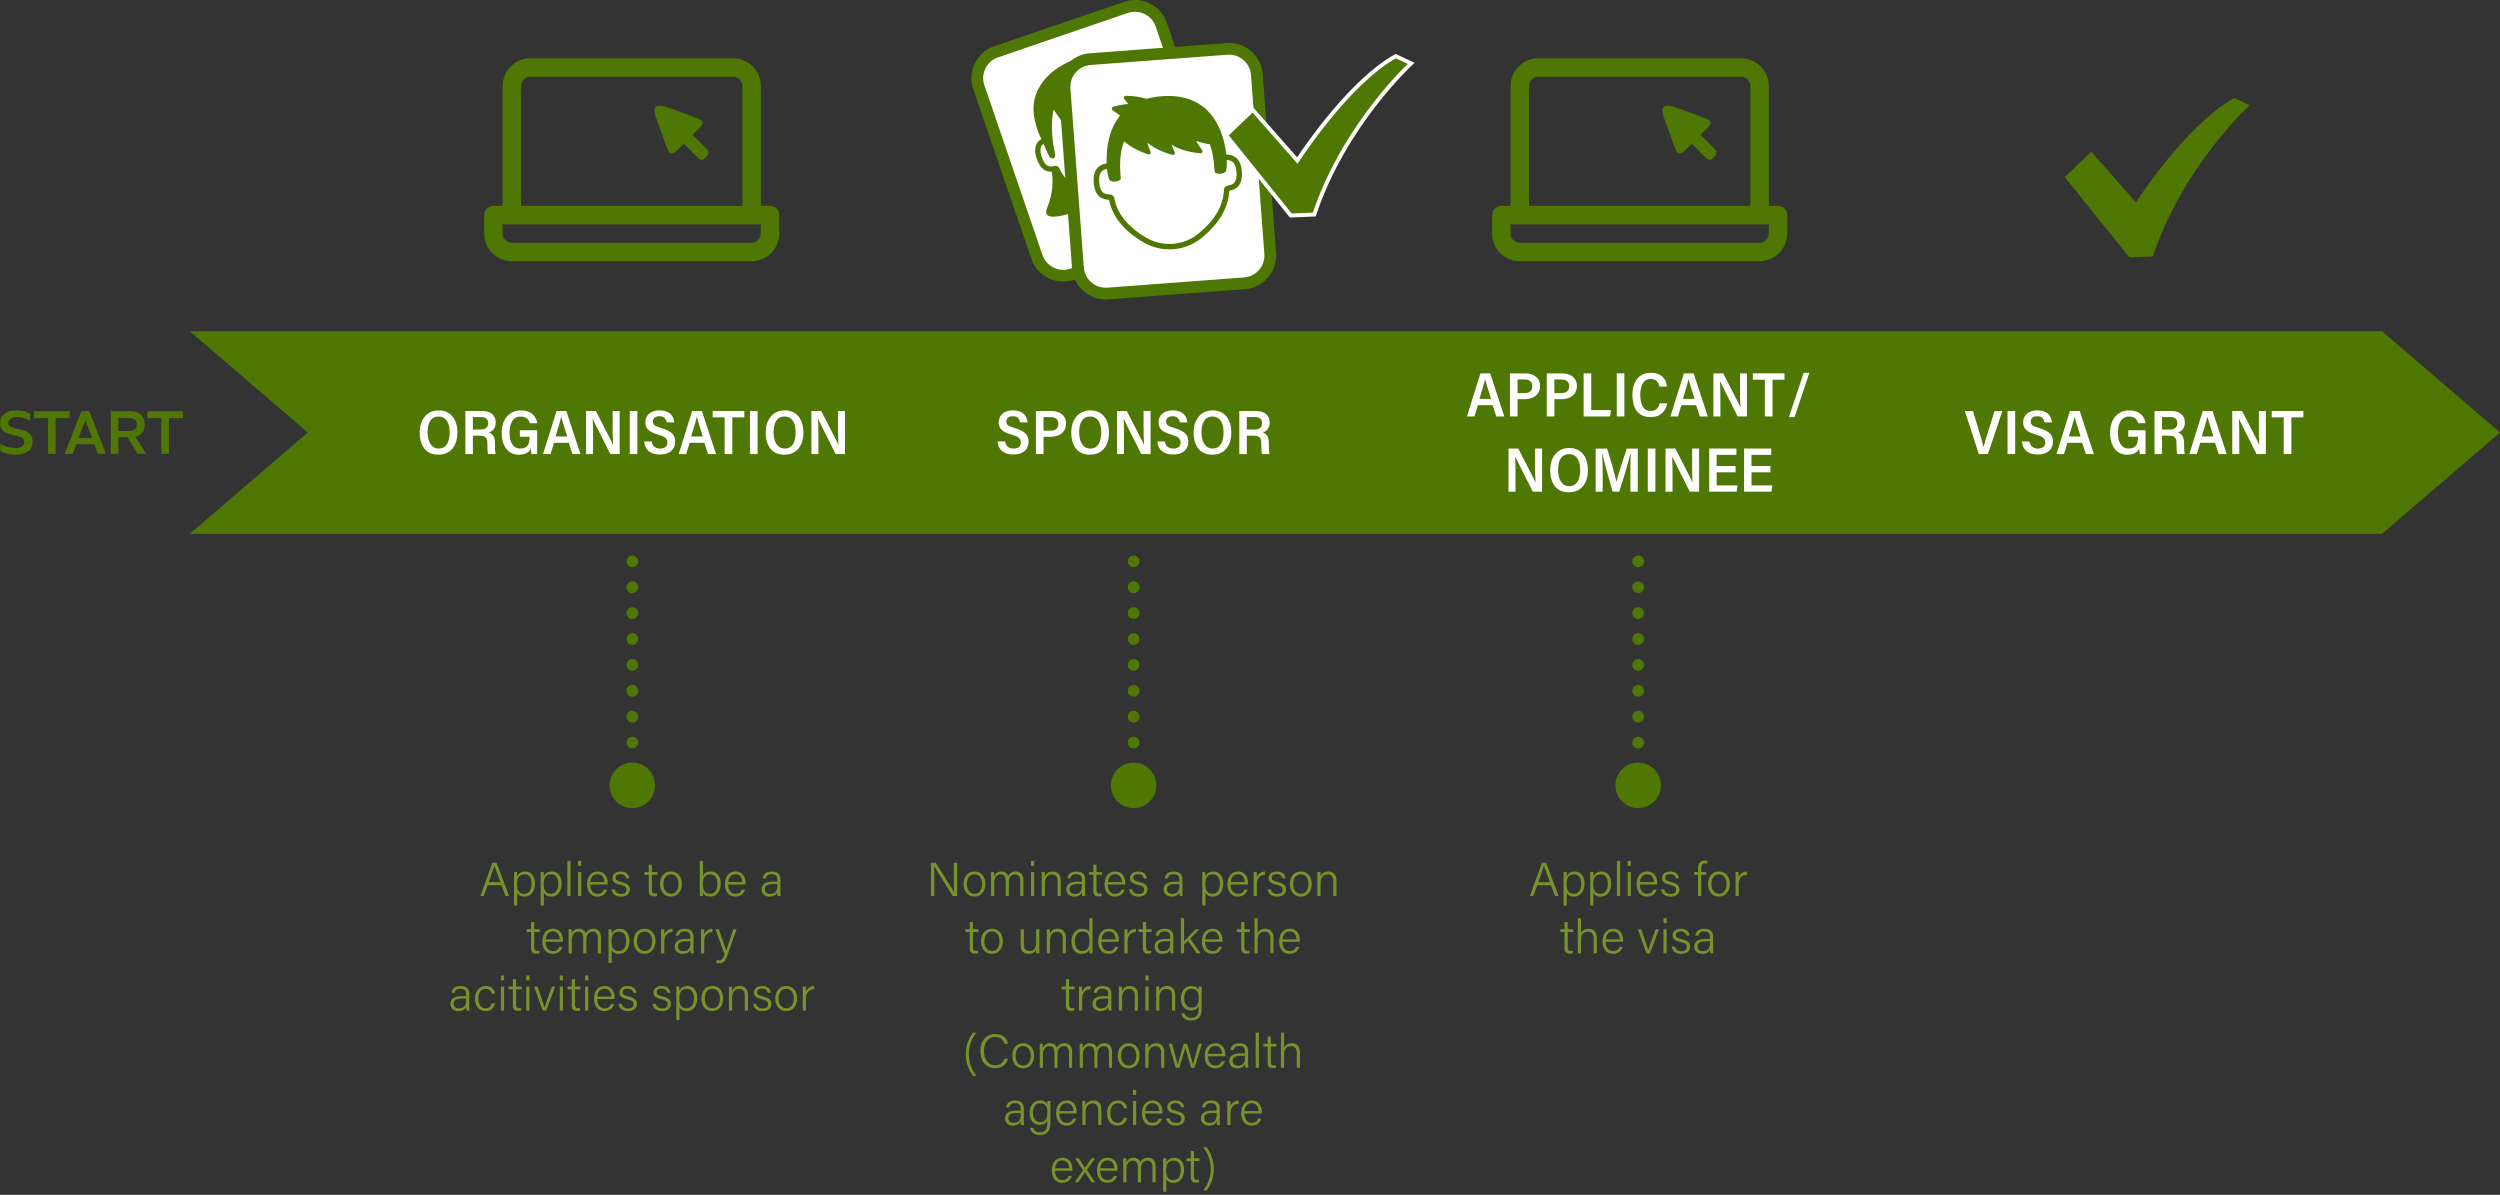 <svg xmlns="http://www.w3.org/2000/svg" id="Layer_1" width="943.3" height="450.82" viewBox="0 0 943.3 450.82"><rect x="0" y="0" width="943.3" height="450.82" fill="#333333" stroke="none"/><g><path d="M184.03,334.01l-1.49,4.09h-1.29l4.55-12.57h1.56l4.75,12.57h-1.38l-1.53-4.09h-5.17Zm4.8-1.14c-1.31-3.54-2-5.32-2.26-6.21h-.02c-.31,1-1.08,3.18-2.14,6.21h4.42Z" fill="#77912c"></path><path d="M195.15,336.86v4.84h-1.2v-10.44c0-.74,0-1.52-.02-2.22h1.18c.04,.33,.04,.87,.04,1.54,.53-1.01,1.49-1.75,3.09-1.75,2.12,0,3.62,1.78,3.62,4.51,0,3.25-1.74,4.98-3.94,4.98-1.54,0-2.34-.66-2.77-1.46Zm5.45-3.48c0-2.02-.95-3.48-2.63-3.48-2.05,0-2.88,1.29-2.88,3.63s.66,3.71,2.76,3.71c1.78,0,2.76-1.49,2.76-3.87Z" fill="#77912c"></path><path d="M205.21,336.86v4.84h-1.2v-10.44c0-.74,0-1.52-.02-2.22h1.18c.04,.33,.04,.87,.04,1.54,.53-1.01,1.49-1.75,3.09-1.75,2.12,0,3.62,1.78,3.62,4.51,0,3.25-1.74,4.98-3.94,4.98-1.54,0-2.34-.66-2.77-1.46Zm5.45-3.48c0-2.02-.95-3.48-2.63-3.48-2.05,0-2.88,1.29-2.88,3.63s.66,3.71,2.76,3.71c1.78,0,2.76-1.49,2.76-3.87Z" fill="#77912c"></path><path d="M214.07,338.1v-13.25h1.21v13.25h-1.21Z" fill="#77912c"></path><path d="M218.12,324.85h1.21v1.85h-1.21v-1.85Zm0,4.19h1.21v9.06h-1.21v-9.06Z" fill="#77912c"></path><path d="M222.71,333.76c.02,2.11,1.08,3.5,2.73,3.5s2.11-.86,2.42-1.57h1.22c-.37,1.18-1.33,2.62-3.68,2.62-2.8,0-3.91-2.35-3.91-4.66,0-2.64,1.32-4.83,4.01-4.83,2.85,0,3.77,2.38,3.77,4.19,0,.26,0,.51-.02,.75h-6.54Zm5.32-.94c-.02-1.66-.89-2.97-2.56-2.97s-2.52,1.21-2.71,2.97h5.27Z" fill="#77912c"></path><path d="M231.91,335.56c.29,1.09,1.07,1.74,2.41,1.74,1.48,0,2.08-.67,2.08-1.59s-.43-1.4-2.32-1.86c-2.45-.59-3.01-1.34-3.01-2.55s.94-2.47,3.12-2.47,3.15,1.3,3.28,2.57h-1.18c-.15-.68-.68-1.57-2.15-1.57s-1.85,.7-1.85,1.37c0,.76,.41,1.14,2.14,1.56,2.64,.63,3.24,1.5,3.24,2.86,0,1.62-1.3,2.7-3.37,2.7-2.19,0-3.35-1.13-3.59-2.76h1.21Z" fill="#77912c"></path><path d="M243.15,329.04h1.63v-2.76h1.21v2.76h2.08v1.05h-2.08v5.62c0,.95,.22,1.47,1.06,1.47,.25,0,.6-.01,.87-.09v.97c-.34,.13-.82,.17-1.23,.17-1.27,0-1.91-.65-1.91-2.12v-6.02h-1.63v-1.05Z" fill="#77912c"></path><path d="M257.27,333.55c0,2.56-1.44,4.76-4.17,4.76-2.51,0-4.06-2.01-4.06-4.74s1.48-4.75,4.15-4.75c2.46,0,4.08,1.88,4.08,4.73Zm-6.97,.02c0,2.08,1.08,3.69,2.87,3.69s2.85-1.5,2.85-3.68-1.01-3.69-2.88-3.69-2.83,1.56-2.83,3.69Z" fill="#77912c"></path><path d="M264.04,324.85h1.21v5.6c.42-.84,1.29-1.63,3-1.63,2.2,0,3.71,1.81,3.71,4.55s-1.4,4.94-3.95,4.94c-1.49,0-2.31-.58-2.77-1.54,0,.53-.02,1.08-.05,1.32h-1.17c.02-1.02,.02-2.05,.02-3.07v-10.17Zm6.66,8.55c0-2.12-1.02-3.51-2.67-3.51-2.11,0-2.85,1.43-2.85,3.7,0,2.02,.66,3.66,2.76,3.66,1.73,0,2.76-1.45,2.76-3.85Z" fill="#77912c"></path><path d="M274.74,333.76c.02,2.11,1.08,3.5,2.73,3.5s2.11-.86,2.42-1.57h1.22c-.37,1.18-1.33,2.62-3.68,2.62-2.8,0-3.91-2.35-3.91-4.66,0-2.64,1.32-4.83,4.01-4.83,2.85,0,3.77,2.38,3.77,4.19,0,.26,0,.51-.02,.75h-6.54Zm5.32-.94c-.02-1.66-.89-2.97-2.56-2.97s-2.52,1.21-2.71,2.97h5.27Z" fill="#77912c"></path><path d="M294.47,336.26c0,.81,.07,1.56,.13,1.84h-1.16c-.07-.21-.13-.62-.16-1.3-.31,.64-1.08,1.52-2.89,1.52-2.12,0-3.03-1.37-3.03-2.74,0-2.01,1.56-2.92,4.27-2.92h1.64v-.85c0-.86-.26-1.96-2.16-1.96-1.69,0-1.95,.87-2.13,1.59h-1.18c.11-1.11,.8-2.61,3.35-2.6,2.13,0,3.32,.89,3.32,2.91v4.53Zm-1.18-2.69h-1.63c-1.92,0-3.04,.51-3.04,1.94,0,1.05,.74,1.79,1.94,1.79,2.4,0,2.74-1.61,2.74-3.42v-.31Z" fill="#77912c"></path><path d="M198.74,350.64h1.63v-2.76h1.21v2.76h2.08v1.05h-2.08v5.62c0,.95,.22,1.47,1.06,1.47,.25,0,.6-.01,.87-.09v.97c-.34,.13-.82,.17-1.23,.17-1.27,0-1.91-.65-1.91-2.12v-6.02h-1.63v-1.05Z" fill="#77912c"></path><path d="M205.86,355.36c.02,2.11,1.08,3.5,2.73,3.5s2.11-.86,2.42-1.57h1.22c-.37,1.18-1.33,2.62-3.68,2.62-2.8,0-3.91-2.35-3.91-4.66,0-2.64,1.32-4.83,4.01-4.83,2.85,0,3.77,2.38,3.77,4.19,0,.26,0,.51-.02,.75h-6.54Zm5.32-.94c-.02-1.66-.89-2.97-2.56-2.97s-2.52,1.21-2.71,2.97h5.27Z" fill="#77912c"></path><path d="M214.54,352.98c0-.78,0-1.62-.02-2.34h1.17c.02,.29,.06,1.02,.05,1.51,.4-.86,1.21-1.73,2.68-1.73,1.27,0,2.22,.64,2.57,1.72,.47-.9,1.35-1.72,2.92-1.72,1.43,0,2.85,.83,2.85,3.32v5.96h-1.19v-5.81c0-1.14-.41-2.37-1.97-2.37s-2.35,1.28-2.35,2.97v5.21h-1.18v-5.78c0-1.25-.37-2.39-1.92-2.39s-2.4,1.38-2.4,3.18v5h-1.2v-6.72Z" fill="#77912c"></path><path d="M230.81,358.46v4.84h-1.2v-10.44c0-.74,0-1.52-.02-2.22h1.18c.04,.33,.04,.87,.04,1.54,.53-1.01,1.49-1.75,3.09-1.75,2.12,0,3.62,1.78,3.62,4.51,0,3.25-1.74,4.98-3.94,4.98-1.54,0-2.34-.66-2.77-1.46Zm5.45-3.48c0-2.02-.95-3.48-2.63-3.48-2.05,0-2.88,1.29-2.88,3.63s.66,3.71,2.76,3.71c1.78,0,2.76-1.49,2.76-3.87Z" fill="#77912c"></path><path d="M247.32,355.15c0,2.56-1.44,4.76-4.17,4.76-2.51,0-4.06-2.01-4.06-4.74s1.48-4.75,4.15-4.75c2.46,0,4.08,1.88,4.08,4.73Zm-6.97,.02c0,2.08,1.08,3.69,2.87,3.69s2.85-1.5,2.85-3.68-1.01-3.69-2.88-3.69-2.83,1.56-2.83,3.69Z" fill="#77912c"></path><path d="M249.46,353.1c0-1.41-.02-2.08-.02-2.46h1.18c.02,.27,.04,.91,.04,1.95,.5-1.3,1.63-2.1,3.11-2.16v1.24c-1.87,.09-3.11,1.25-3.11,3.46v4.57h-1.21v-6.6Z" fill="#77912c"></path><path d="M261.68,357.86c0,.81,.07,1.56,.13,1.84h-1.16c-.07-.21-.13-.62-.16-1.3-.31,.64-1.08,1.52-2.89,1.52-2.12,0-3.03-1.37-3.03-2.74,0-2.01,1.56-2.92,4.27-2.92h1.64v-.85c0-.86-.26-1.96-2.16-1.96-1.69,0-1.95,.87-2.13,1.59h-1.18c.11-1.11,.8-2.61,3.35-2.6,2.13,0,3.32,.89,3.32,2.91v4.53Zm-1.18-2.69h-1.63c-1.92,0-3.04,.51-3.04,1.94,0,1.05,.74,1.79,1.94,1.79,2.4,0,2.74-1.61,2.74-3.42v-.31Z" fill="#77912c"></path><path d="M264.52,353.1c0-1.41-.01-2.08-.02-2.46h1.18c.02,.27,.04,.91,.04,1.95,.5-1.3,1.63-2.1,3.11-2.16v1.24c-1.87,.09-3.11,1.25-3.11,3.46v4.57h-1.21v-6.6Z" fill="#77912c"></path><path d="M271.27,350.64c1.66,4.8,2.46,7.06,2.74,8.01h.02c.33-1.07,1.02-3.16,2.65-8.01h1.23l-3.34,9.54c-.94,2.67-1.61,3.3-3.34,3.3-.31,0-.58-.02-.9-.06v-1.11c.25,.03,.51,.05,.78,.05,1.23,0,1.66-.58,2.27-2.28l-3.43-9.44h1.31Z" fill="#77912c"></path><path d="M177.06,379.46c0,.81,.07,1.56,.13,1.84h-1.16c-.07-.21-.13-.62-.16-1.3-.31,.64-1.08,1.52-2.89,1.52-2.12,0-3.03-1.37-3.03-2.74,0-2.01,1.56-2.92,4.27-2.92h1.64v-.85c0-.86-.26-1.96-2.16-1.96-1.69,0-1.95,.87-2.13,1.59h-1.18c.11-1.11,.8-2.61,3.35-2.6,2.13,0,3.32,.89,3.32,2.91v4.53Zm-1.18-2.69h-1.63c-1.92,0-3.04,.51-3.04,1.94,0,1.05,.74,1.79,1.94,1.79,2.4,0,2.74-1.61,2.74-3.42v-.31Z" fill="#77912c"></path><path d="M186.8,378.59c-.41,1.58-1.47,2.93-3.62,2.93-2.37,0-3.95-1.74-3.95-4.7,0-2.52,1.38-4.79,4.06-4.79,2.44,0,3.37,1.74,3.51,2.96h-1.21c-.25-.99-.89-1.9-2.32-1.9-1.78,0-2.78,1.51-2.78,3.68s.95,3.69,2.71,3.69c1.24,0,1.97-.64,2.4-1.87h1.21Z" fill="#77912c"></path><path d="M189,368.05h1.21v1.85h-1.21v-1.85Zm0,4.19h1.21v9.06h-1.21v-9.06Z" fill="#77912c"></path><path d="M191.89,372.24h1.63v-2.76h1.21v2.76h2.08v1.05h-2.08v5.62c0,.95,.22,1.47,1.06,1.47,.25,0,.6-.01,.87-.09v.97c-.34,.13-.82,.17-1.23,.17-1.27,0-1.91-.65-1.91-2.12v-6.02h-1.63v-1.05Z" fill="#77912c"></path><path d="M198.56,368.05h1.21v1.85h-1.21v-1.85Zm0,4.19h1.21v9.06h-1.21v-9.06Z" fill="#77912c"></path><path d="M202.82,372.24c1.35,3.95,2.31,6.75,2.63,7.89h.02c.21-.82,1.2-3.53,2.78-7.89h1.25l-3.38,9.06h-1.38l-3.2-9.06h1.29Z" fill="#77912c"></path><path d="M211.21,368.05h1.21v1.85h-1.21v-1.85Zm0,4.19h1.21v9.06h-1.21v-9.06Z" fill="#77912c"></path><path d="M214.1,372.24h1.63v-2.76h1.21v2.76h2.08v1.05h-2.08v5.62c0,.95,.22,1.47,1.06,1.47,.25,0,.6-.01,.87-.09v.97c-.34,.13-.82,.17-1.23,.17-1.27,0-1.91-.65-1.91-2.12v-6.02h-1.63v-1.05Z" fill="#77912c"></path><path d="M220.77,368.05h1.21v1.85h-1.21v-1.85Zm0,4.19h1.21v9.06h-1.21v-9.06Z" fill="#77912c"></path><path d="M225.35,376.96c.02,2.11,1.08,3.5,2.73,3.5s2.11-.86,2.42-1.57h1.22c-.37,1.18-1.33,2.62-3.68,2.62-2.8,0-3.91-2.35-3.91-4.66,0-2.64,1.32-4.83,4.01-4.83,2.85,0,3.77,2.38,3.77,4.19,0,.26,0,.51-.02,.75h-6.54Zm5.32-.94c-.02-1.66-.89-2.97-2.56-2.97s-2.52,1.21-2.71,2.97h5.27Z" fill="#77912c"></path><path d="M234.56,378.76c.29,1.09,1.07,1.74,2.41,1.74,1.48,0,2.08-.67,2.08-1.59s-.43-1.4-2.32-1.86c-2.45-.59-3.01-1.34-3.01-2.55s.94-2.47,3.12-2.47,3.15,1.3,3.28,2.57h-1.18c-.15-.68-.68-1.57-2.15-1.57s-1.85,.7-1.85,1.37c0,.76,.41,1.14,2.14,1.56,2.64,.63,3.24,1.5,3.24,2.86,0,1.62-1.3,2.7-3.37,2.7-2.19,0-3.35-1.13-3.59-2.76h1.21Z" fill="#77912c"></path><path d="M247.41,378.76c.29,1.09,1.07,1.74,2.41,1.74,1.48,0,2.08-.67,2.08-1.59s-.43-1.4-2.32-1.86c-2.45-.59-3.01-1.34-3.01-2.55s.94-2.47,3.12-2.47,3.15,1.3,3.28,2.57h-1.18c-.15-.68-.68-1.57-2.15-1.57s-1.85,.7-1.85,1.37c0,.76,.41,1.14,2.14,1.56,2.64,.63,3.24,1.5,3.24,2.86,0,1.62-1.3,2.7-3.37,2.7-2.19,0-3.35-1.13-3.59-2.76h1.21Z" fill="#77912c"></path><path d="M256.38,380.06v4.84h-1.2v-10.44c0-.74,0-1.52-.02-2.22h1.18c.04,.33,.04,.87,.04,1.54,.53-1.01,1.49-1.75,3.09-1.75,2.12,0,3.62,1.78,3.62,4.51,0,3.25-1.74,4.98-3.94,4.98-1.54,0-2.34-.66-2.77-1.46Zm5.45-3.48c0-2.02-.95-3.48-2.63-3.48-2.05,0-2.88,1.29-2.88,3.63s.66,3.71,2.76,3.71c1.78,0,2.76-1.49,2.76-3.87Z" fill="#77912c"></path><path d="M272.89,376.75c0,2.56-1.44,4.76-4.17,4.76-2.51,0-4.06-2.01-4.06-4.74s1.48-4.75,4.15-4.75c2.46,0,4.08,1.88,4.08,4.73Zm-6.97,.02c0,2.08,1.08,3.69,2.87,3.69s2.85-1.5,2.85-3.68-1.01-3.69-2.88-3.69-2.83,1.56-2.83,3.69Z" fill="#77912c"></path><path d="M275.04,374.52c0-.79,0-1.57-.02-2.28h1.18c.04,.28,.06,1.35,.05,1.62,.38-.86,1.12-1.83,2.94-1.83,1.65,0,3.04,.97,3.04,3.43v5.85h-1.21v-5.68c0-1.5-.61-2.49-2.1-2.49-1.95,0-2.67,1.57-2.67,3.47v4.7h-1.21v-6.78Z" fill="#77912c"></path><path d="M285.32,378.76c.29,1.09,1.07,1.74,2.41,1.74,1.48,0,2.08-.67,2.08-1.59s-.43-1.4-2.32-1.86c-2.45-.59-3.01-1.34-3.01-2.55s.94-2.47,3.12-2.47,3.15,1.3,3.28,2.57h-1.18c-.15-.68-.68-1.57-2.15-1.57s-1.85,.7-1.85,1.37c0,.76,.41,1.14,2.14,1.56,2.64,.63,3.24,1.5,3.24,2.86,0,1.62-1.3,2.7-3.37,2.7-2.19,0-3.35-1.13-3.59-2.76h1.21Z" fill="#77912c"></path><path d="M300.76,376.75c0,2.56-1.44,4.76-4.17,4.76-2.51,0-4.06-2.01-4.06-4.74s1.48-4.75,4.15-4.75c2.46,0,4.08,1.88,4.08,4.73Zm-6.97,.02c0,2.08,1.08,3.69,2.87,3.69s2.85-1.5,2.85-3.68-1.01-3.69-2.88-3.69-2.83,1.56-2.83,3.69Z" fill="#77912c"></path><path d="M302.9,374.7c0-1.41-.02-2.08-.02-2.46h1.18c.02,.27,.04,.91,.04,1.95,.5-1.3,1.63-2.1,3.11-2.16v1.24c-1.87,.09-3.11,1.25-3.11,3.46v4.57h-1.21v-6.6Z" fill="#77912c"></path></g><g><path d="M351.27,338.1v-12.57h1.78c1.89,2.98,6.18,9.66,6.93,11.02h.02c-.11-1.72-.1-3.63-.1-5.68v-5.34h1.25v12.57h-1.66c-1.77-2.83-6.18-9.87-7.03-11.27h-.02c.09,1.55,.08,3.52,.08,5.79v5.47h-1.26Z" fill="#77912c"></path><path d="M371.8,333.55c0,2.56-1.44,4.76-4.17,4.76-2.51,0-4.06-2.01-4.06-4.74s1.48-4.75,4.15-4.75c2.46,0,4.08,1.88,4.08,4.73Zm-6.97,.02c0,2.08,1.08,3.69,2.87,3.69s2.85-1.5,2.85-3.68-1.01-3.69-2.88-3.69-2.83,1.56-2.83,3.69Z" fill="#77912c"></path><path d="M373.94,331.38c0-.78,0-1.62-.02-2.34h1.17c.02,.29,.06,1.02,.05,1.51,.4-.86,1.21-1.73,2.68-1.73,1.27,0,2.22,.64,2.57,1.72,.47-.9,1.35-1.72,2.92-1.72,1.43,0,2.85,.83,2.85,3.32v5.96h-1.19v-5.81c0-1.14-.41-2.37-1.97-2.37s-2.35,1.28-2.35,2.97v5.21h-1.18v-5.78c0-1.25-.37-2.39-1.92-2.39s-2.4,1.38-2.4,3.18v5h-1.2v-6.72Z" fill="#77912c"></path><path d="M389.01,324.85h1.21v1.85h-1.21v-1.85Zm0,4.19h1.21v9.06h-1.21v-9.06Z" fill="#77912c"></path><path d="M393.06,331.32c0-.79,0-1.57-.02-2.28h1.18c.04,.28,.06,1.35,.05,1.62,.38-.86,1.12-1.83,2.94-1.83,1.65,0,3.04,.97,3.04,3.43v5.85h-1.21v-5.68c0-1.5-.61-2.49-2.1-2.49-1.95,0-2.67,1.57-2.67,3.47v4.7h-1.21v-6.78Z" fill="#77912c"></path><path d="M409.42,336.26c0,.81,.07,1.56,.13,1.84h-1.16c-.07-.21-.13-.62-.16-1.3-.31,.64-1.08,1.52-2.89,1.52-2.12,0-3.03-1.37-3.03-2.74,0-2.01,1.56-2.92,4.27-2.92h1.64v-.85c0-.86-.26-1.96-2.16-1.96-1.69,0-1.95,.87-2.13,1.59h-1.18c.11-1.11,.8-2.61,3.35-2.6,2.13,0,3.32,.89,3.32,2.91v4.53Zm-1.18-2.69h-1.63c-1.92,0-3.04,.51-3.04,1.94,0,1.05,.74,1.79,1.94,1.79,2.4,0,2.74-1.61,2.74-3.42v-.31Z" fill="#77912c"></path><path d="M410.89,329.04h1.63v-2.76h1.21v2.76h2.08v1.05h-2.08v5.62c0,.95,.22,1.47,1.06,1.47,.25,0,.6-.01,.87-.09v.97c-.34,.13-.82,.17-1.23,.17-1.27,0-1.91-.65-1.91-2.12v-6.02h-1.63v-1.05Z" fill="#77912c"></path><path d="M418,333.76c.02,2.11,1.08,3.5,2.73,3.5s2.11-.86,2.42-1.57h1.22c-.37,1.18-1.33,2.62-3.68,2.62-2.8,0-3.91-2.35-3.91-4.66,0-2.64,1.32-4.83,4.01-4.83,2.85,0,3.77,2.38,3.77,4.19,0,.26,0,.51-.02,.75h-6.54Zm5.32-.94c-.02-1.66-.89-2.97-2.56-2.97s-2.52,1.21-2.71,2.97h5.27Z" fill="#77912c"></path><path d="M427.21,335.56c.29,1.09,1.07,1.74,2.41,1.74,1.48,0,2.08-.67,2.08-1.59s-.43-1.4-2.32-1.86c-2.45-.59-3.01-1.34-3.01-2.55s.94-2.47,3.12-2.47,3.15,1.3,3.28,2.57h-1.18c-.15-.68-.68-1.57-2.15-1.57s-1.85,.7-1.85,1.37c0,.76,.41,1.14,2.14,1.56,2.64,.63,3.24,1.5,3.24,2.86,0,1.62-1.3,2.7-3.37,2.7-2.19,0-3.35-1.13-3.59-2.76h1.21Z" fill="#77912c"></path><path d="M446.17,336.26c0,.81,.07,1.56,.13,1.84h-1.16c-.07-.21-.13-.62-.16-1.3-.31,.64-1.08,1.52-2.89,1.52-2.12,0-3.03-1.37-3.03-2.74,0-2.01,1.56-2.92,4.27-2.92h1.64v-.85c0-.86-.26-1.96-2.16-1.96-1.69,0-1.95,.87-2.13,1.59h-1.18c.11-1.11,.8-2.61,3.35-2.6,2.13,0,3.32,.89,3.32,2.91v4.53Zm-1.18-2.69h-1.63c-1.92,0-3.04,.51-3.04,1.94,0,1.05,.74,1.79,1.94,1.79,2.4,0,2.74-1.61,2.74-3.42v-.31Z" fill="#77912c"></path><path d="M454.85,336.86v4.84h-1.2v-10.44c0-.74,0-1.52-.02-2.22h1.18c.04,.33,.04,.87,.04,1.54,.53-1.01,1.49-1.75,3.09-1.75,2.12,0,3.62,1.78,3.62,4.51,0,3.25-1.74,4.98-3.94,4.98-1.54,0-2.34-.66-2.77-1.46Zm5.45-3.48c0-2.02-.95-3.48-2.63-3.48-2.05,0-2.88,1.29-2.88,3.63s.66,3.71,2.76,3.71c1.78,0,2.76-1.49,2.76-3.87Z" fill="#77912c"></path><path d="M464.35,333.76c.02,2.11,1.08,3.5,2.73,3.5s2.11-.86,2.42-1.57h1.22c-.37,1.18-1.33,2.62-3.68,2.62-2.8,0-3.91-2.35-3.91-4.66,0-2.64,1.32-4.83,4.01-4.83,2.85,0,3.77,2.38,3.77,4.19,0,.26,0,.51-.02,.75h-6.54Zm5.32-.94c-.02-1.66-.89-2.97-2.56-2.97s-2.52,1.21-2.71,2.97h5.27Z" fill="#77912c"></path><path d="M473.03,331.5c0-1.41-.01-2.08-.02-2.46h1.18c.02,.27,.04,.91,.04,1.95,.5-1.3,1.63-2.1,3.11-2.16v1.24c-1.87,.09-3.11,1.25-3.11,3.46v4.57h-1.21v-6.6Z" fill="#77912c"></path><path d="M479.5,335.56c.29,1.09,1.07,1.74,2.41,1.74,1.48,0,2.08-.67,2.08-1.59s-.43-1.4-2.32-1.86c-2.45-.59-3.01-1.34-3.01-2.55s.94-2.47,3.12-2.47,3.15,1.3,3.28,2.57h-1.18c-.15-.68-.68-1.57-2.15-1.57s-1.85,.7-1.85,1.37c0,.76,.41,1.14,2.14,1.56,2.64,.63,3.24,1.5,3.24,2.86,0,1.62-1.3,2.7-3.37,2.7-2.19,0-3.35-1.13-3.59-2.76h1.21Z" fill="#77912c"></path><path d="M494.94,333.55c0,2.56-1.44,4.76-4.17,4.76-2.51,0-4.06-2.01-4.06-4.74s1.48-4.75,4.15-4.75c2.46,0,4.08,1.88,4.08,4.73Zm-6.97,.02c0,2.08,1.08,3.69,2.87,3.69s2.85-1.5,2.85-3.68-1.01-3.69-2.88-3.69-2.83,1.56-2.83,3.69Z" fill="#77912c"></path><path d="M497.08,331.32c0-.79,0-1.57-.02-2.28h1.18c.04,.28,.06,1.35,.05,1.62,.38-.86,1.12-1.83,2.94-1.83,1.65,0,3.04,.97,3.04,3.43v5.85h-1.21v-5.68c0-1.5-.61-2.49-2.1-2.49-1.95,0-2.67,1.57-2.67,3.47v4.7h-1.21v-6.78Z" fill="#77912c"></path><path d="M364.27,350.64h1.63v-2.76h1.21v2.76h2.08v1.05h-2.08v5.62c0,.95,.22,1.47,1.06,1.47,.25,0,.6-.01,.87-.09v.97c-.34,.13-.82,.17-1.23,.17-1.27,0-1.91-.65-1.91-2.12v-6.02h-1.63v-1.05Z" fill="#77912c"></path><path d="M378.39,355.15c0,2.56-1.44,4.76-4.17,4.76-2.51,0-4.06-2.01-4.06-4.74s1.48-4.75,4.15-4.75c2.46,0,4.08,1.88,4.08,4.73Zm-6.97,.02c0,2.08,1.08,3.69,2.87,3.69s2.85-1.5,2.85-3.68-1.01-3.69-2.88-3.69-2.83,1.56-2.83,3.69Z" fill="#77912c"></path><path d="M392.16,357.06c0,.89,.02,2.21,.02,2.64h-1.17c-.04-.24-.05-.81-.06-1.48-.41,1.04-1.31,1.69-2.84,1.69-1.41,0-2.98-.62-2.98-3.3v-5.98h1.19v5.71c0,1.26,.4,2.46,2.06,2.46,1.86,0,2.57-1.04,2.57-3.48v-4.69h1.21v6.42Z" fill="#77912c"></path><path d="M394.99,352.92c0-.79,0-1.57-.02-2.28h1.18c.04,.28,.06,1.35,.05,1.62,.38-.86,1.12-1.83,2.94-1.83,1.65,0,3.04,.97,3.04,3.43v5.85h-1.21v-5.68c0-1.5-.61-2.49-2.1-2.49-1.95,0-2.67,1.57-2.67,3.47v4.7h-1.21v-6.78Z" fill="#77912c"></path><path d="M412.23,346.45v10.66c0,.86,0,1.7,.02,2.59h-1.16c-.04-.23-.06-1.01-.07-1.41-.45,1.03-1.42,1.63-2.96,1.63-2.34,0-3.77-1.91-3.77-4.64s1.54-4.85,4.03-4.85c1.72,0,2.44,.72,2.7,1.27v-5.24h1.21Zm-6.66,8.78c0,2.35,1.17,3.62,2.67,3.62,2.27,0,2.83-1.61,2.83-3.86s-.5-3.5-2.69-3.5c-1.7,0-2.82,1.36-2.82,3.74Z" fill="#77912c"></path><path d="M415.59,355.36c.02,2.11,1.08,3.5,2.73,3.5s2.11-.86,2.42-1.57h1.22c-.37,1.18-1.33,2.62-3.68,2.62-2.8,0-3.91-2.35-3.91-4.66,0-2.64,1.32-4.83,4.01-4.83,2.85,0,3.77,2.38,3.77,4.19,0,.26,0,.51-.02,.75h-6.54Zm5.32-.94c-.02-1.66-.89-2.97-2.56-2.97s-2.52,1.21-2.71,2.97h5.27Z" fill="#77912c"></path><path d="M424.27,353.1c0-1.41-.02-2.08-.02-2.46h1.18c.02,.27,.04,.91,.04,1.95,.5-1.3,1.63-2.1,3.11-2.16v1.24c-1.87,.09-3.11,1.25-3.11,3.46v4.57h-1.21v-6.6Z" fill="#77912c"></path><path d="M429.59,350.64h1.63v-2.76h1.21v2.76h2.08v1.05h-2.08v5.62c0,.95,.22,1.47,1.06,1.47,.25,0,.6-.01,.87-.09v.97c-.34,.13-.82,.17-1.23,.17-1.27,0-1.91-.65-1.91-2.12v-6.02h-1.63v-1.05Z" fill="#77912c"></path><path d="M442.73,357.86c0,.81,.07,1.56,.13,1.84h-1.16c-.07-.21-.13-.62-.16-1.3-.31,.64-1.08,1.52-2.89,1.52-2.12,0-3.03-1.37-3.03-2.74,0-2.01,1.56-2.92,4.27-2.92h1.64v-.85c0-.86-.26-1.96-2.16-1.96-1.69,0-1.95,.87-2.13,1.59h-1.18c.11-1.11,.8-2.61,3.35-2.6,2.13,0,3.32,.89,3.32,2.91v4.53Zm-1.18-2.69h-1.63c-1.92,0-3.04,.51-3.04,1.94,0,1.05,.74,1.79,1.94,1.79,2.4,0,2.74-1.61,2.74-3.42v-.31Z" fill="#77912c"></path><path d="M446.79,355.15c.8-.89,3.09-3.25,4.31-4.52h1.48l-3.51,3.57,3.93,5.49h-1.45l-3.33-4.72-1.44,1.39v3.33h-1.21v-13.25h1.21v8.7Z" fill="#77912c"></path><path d="M454.7,355.36c.02,2.11,1.08,3.5,2.73,3.5s2.11-.86,2.42-1.57h1.22c-.37,1.18-1.33,2.62-3.68,2.62-2.8,0-3.91-2.35-3.91-4.66,0-2.64,1.32-4.83,4.01-4.83,2.85,0,3.77,2.38,3.77,4.19,0,.26,0,.51-.02,.75h-6.54Zm5.32-.94c-.02-1.66-.89-2.97-2.56-2.97s-2.52,1.21-2.71,2.97h5.27Z" fill="#77912c"></path><path d="M466.7,350.64h1.63v-2.76h1.21v2.76h2.08v1.05h-2.08v5.62c0,.95,.22,1.47,1.06,1.47,.25,0,.6-.01,.87-.09v.97c-.34,.13-.82,.17-1.23,.17-1.27,0-1.91-.65-1.91-2.12v-6.02h-1.63v-1.05Z" fill="#77912c"></path><path d="M474.54,346.45v5.62c.49-.88,1.35-1.65,2.92-1.65,1.36,0,3.06,.72,3.06,3.5v5.77h-1.2v-5.55c0-1.68-.74-2.62-2.16-2.62-1.72,0-2.61,1.09-2.61,3.17v5.01h-1.21v-13.25h1.21Z" fill="#77912c"></path><path d="M483.88,355.36c.02,2.11,1.08,3.5,2.73,3.5s2.11-.86,2.42-1.57h1.22c-.37,1.18-1.33,2.62-3.68,2.62-2.8,0-3.91-2.35-3.91-4.66,0-2.64,1.32-4.83,4.01-4.83,2.85,0,3.77,2.38,3.77,4.19,0,.26,0,.51-.02,.75h-6.54Zm5.32-.94c-.02-1.66-.89-2.97-2.56-2.97s-2.52,1.21-2.71,2.97h5.27Z" fill="#77912c"></path><path d="M400.55,372.24h1.63v-2.76h1.21v2.76h2.08v1.05h-2.08v5.62c0,.95,.22,1.47,1.06,1.47,.25,0,.6-.01,.87-.09v.97c-.34,.13-.82,.17-1.23,.17-1.27,0-1.91-.65-1.91-2.12v-6.02h-1.63v-1.05Z" fill="#77912c"></path><path d="M407.12,374.7c0-1.41-.01-2.08-.02-2.46h1.18c.02,.27,.04,.91,.04,1.95,.5-1.3,1.63-2.1,3.11-2.16v1.24c-1.87,.09-3.11,1.25-3.11,3.46v4.57h-1.21v-6.6Z" fill="#77912c"></path><path d="M419.33,379.46c0,.81,.07,1.56,.13,1.84h-1.16c-.07-.21-.13-.62-.16-1.3-.31,.64-1.08,1.52-2.89,1.52-2.12,0-3.03-1.37-3.03-2.74,0-2.01,1.56-2.92,4.27-2.92h1.64v-.85c0-.86-.26-1.96-2.16-1.96-1.69,0-1.95,.87-2.13,1.59h-1.18c.11-1.11,.8-2.61,3.35-2.6,2.13,0,3.32,.89,3.32,2.91v4.53Zm-1.18-2.69h-1.63c-1.92,0-3.04,.51-3.04,1.94,0,1.05,.74,1.79,1.94,1.79,2.4,0,2.74-1.61,2.74-3.42v-.31Z" fill="#77912c"></path><path d="M422.18,374.52c0-.79,0-1.57-.02-2.28h1.18c.04,.28,.06,1.35,.05,1.62,.38-.86,1.12-1.83,2.94-1.83,1.65,0,3.04,.97,3.04,3.43v5.85h-1.21v-5.68c0-1.5-.61-2.49-2.1-2.49-1.95,0-2.67,1.57-2.67,3.47v4.7h-1.21v-6.78Z" fill="#77912c"></path><path d="M432.19,368.05h1.21v1.85h-1.21v-1.85Zm0,4.19h1.21v9.06h-1.21v-9.06Z" fill="#77912c"></path><path d="M436.24,374.52c0-.79,0-1.57-.02-2.28h1.18c.04,.28,.06,1.35,.05,1.62,.38-.86,1.12-1.83,2.94-1.83,1.65,0,3.04,.97,3.04,3.43v5.85h-1.21v-5.68c0-1.5-.61-2.49-2.1-2.49-1.95,0-2.67,1.57-2.67,3.47v4.7h-1.21v-6.78Z" fill="#77912c"></path><path d="M453.42,380.59c0,2.9-1.25,4.48-4.02,4.48-2.53,0-3.45-1.42-3.64-2.73h1.23c.3,1.13,1.22,1.7,2.46,1.7,2.22,0,2.81-1.42,2.81-3.63v-.85c-.49,1.1-1.35,1.71-2.94,1.71-2.17,0-3.75-1.76-3.75-4.5,0-3,1.73-4.75,3.89-4.75,1.79,0,2.56,.84,2.79,1.51,.02-.47,.04-1.09,.06-1.3h1.14c0,.42-.03,1.75-.03,2.62v5.73Zm-6.59-3.87c0,2.04,1.07,3.48,2.7,3.48,2.12,0,2.76-1.42,2.76-3.62s-.64-3.5-2.71-3.5c-1.9,0-2.75,1.62-2.75,3.63Z" fill="#77912c"></path><path d="M368.43,389.64c-1.61,2.08-2.87,4.72-2.87,8.07,0,3.05,1.02,5.84,2.87,8.26h-1.29c-1.33-1.74-2.73-4.59-2.73-8.28s1.43-6.4,2.73-8.05h1.29Z" fill="#77912c"></path><path d="M380.35,399.45c-.58,2.06-2.1,3.6-4.85,3.6-3.68,0-5.58-2.86-5.58-6.41s1.88-6.49,5.61-6.49c2.83,0,4.43,1.59,4.82,3.69h-1.28c-.52-1.51-1.51-2.57-3.6-2.57-2.97,0-4.2,2.7-4.2,5.34s1.2,5.32,4.27,5.32c2,0,2.95-1.08,3.51-2.48h1.29Z" fill="#77912c"></path><path d="M390.18,398.35c0,2.56-1.44,4.76-4.17,4.76-2.51,0-4.06-2.01-4.06-4.74s1.48-4.75,4.15-4.75c2.46,0,4.08,1.88,4.08,4.73Zm-6.97,.02c0,2.08,1.08,3.69,2.87,3.69s2.85-1.5,2.85-3.68-1.01-3.69-2.88-3.69-2.83,1.56-2.83,3.69Z" fill="#77912c"></path><path d="M392.32,396.18c0-.78,0-1.62-.02-2.34h1.17c.02,.29,.06,1.02,.05,1.51,.4-.86,1.21-1.73,2.68-1.73,1.27,0,2.22,.64,2.57,1.72,.47-.9,1.35-1.72,2.92-1.72,1.43,0,2.85,.83,2.85,3.32v5.96h-1.19v-5.81c0-1.14-.41-2.37-1.97-2.37s-2.35,1.28-2.35,2.97v5.21h-1.18v-5.78c0-1.25-.37-2.39-1.92-2.39s-2.4,1.38-2.4,3.18v5h-1.2v-6.72Z" fill="#77912c"></path><path d="M407.39,396.18c0-.78,0-1.62-.02-2.34h1.17c.02,.29,.06,1.02,.05,1.51,.4-.86,1.21-1.73,2.68-1.73,1.27,0,2.22,.64,2.57,1.72,.47-.9,1.35-1.72,2.92-1.72,1.43,0,2.85,.83,2.85,3.32v5.96h-1.19v-5.81c0-1.14-.41-2.37-1.97-2.37s-2.35,1.28-2.35,2.97v5.21h-1.18v-5.78c0-1.25-.37-2.39-1.92-2.39s-2.4,1.38-2.4,3.18v5h-1.2v-6.72Z" fill="#77912c"></path><path d="M429.99,398.35c0,2.56-1.44,4.76-4.17,4.76-2.51,0-4.06-2.01-4.06-4.74s1.48-4.75,4.15-4.75c2.46,0,4.08,1.88,4.08,4.73Zm-6.97,.02c0,2.08,1.08,3.69,2.87,3.69s2.85-1.5,2.85-3.68-1.01-3.69-2.88-3.69-2.83,1.56-2.83,3.69Z" fill="#77912c"></path><path d="M432.14,396.12c0-.79,0-1.57-.02-2.28h1.18c.04,.28,.06,1.35,.05,1.62,.38-.86,1.12-1.83,2.94-1.83,1.65,0,3.04,.97,3.04,3.43v5.85h-1.21v-5.68c0-1.5-.61-2.49-2.1-2.49-1.95,0-2.67,1.57-2.67,3.47v4.7h-1.21v-6.78Z" fill="#77912c"></path><path d="M442.25,393.84c1.24,4.48,1.96,7.05,2.11,7.91h.02c.15-.78,.94-3.36,2.29-7.91h1.23c1.56,5.38,2.03,6.94,2.19,7.7h.02c.24-.98,.63-2.34,2.18-7.7h1.25l-2.83,9.06h-1.31c-.94-3.25-1.97-6.79-2.16-7.69h-.02c-.17,.93-1.11,3.96-2.21,7.69h-1.39l-2.65-9.06h1.28Z" fill="#77912c"></path><path d="M455.8,398.56c.02,2.11,1.08,3.5,2.73,3.5s2.11-.86,2.42-1.57h1.22c-.37,1.18-1.33,2.62-3.68,2.62-2.8,0-3.91-2.35-3.91-4.66,0-2.64,1.32-4.83,4.01-4.83,2.85,0,3.77,2.38,3.77,4.19,0,.26,0,.51-.02,.75h-6.54Zm5.32-.94c-.02-1.66-.89-2.97-2.56-2.97s-2.52,1.21-2.71,2.97h5.27Z" fill="#77912c"></path><path d="M470.94,401.06c0,.81,.07,1.56,.13,1.84h-1.16c-.07-.21-.13-.62-.16-1.3-.31,.64-1.08,1.52-2.89,1.52-2.12,0-3.03-1.37-3.03-2.74,0-2.01,1.56-2.92,4.27-2.92h1.64v-.85c0-.86-.26-1.96-2.16-1.96-1.69,0-1.95,.87-2.13,1.59h-1.18c.11-1.11,.8-2.61,3.35-2.6,2.13,0,3.32,.89,3.32,2.91v4.53Zm-1.18-2.69h-1.63c-1.92,0-3.04,.51-3.04,1.94,0,1.05,.74,1.79,1.94,1.79,2.4,0,2.74-1.61,2.74-3.42v-.31Z" fill="#77912c"></path><path d="M473.79,402.9v-13.25h1.21v13.25h-1.21Z" fill="#77912c"></path><path d="M476.68,393.84h1.63v-2.76h1.21v2.76h2.08v1.05h-2.08v5.62c0,.95,.22,1.47,1.06,1.47,.25,0,.6-.01,.87-.09v.97c-.34,.13-.82,.17-1.23,.17-1.27,0-1.91-.65-1.91-2.12v-6.02h-1.63v-1.05Z" fill="#77912c"></path><path d="M484.52,389.65v5.62c.49-.88,1.35-1.65,2.92-1.65,1.36,0,3.06,.72,3.06,3.5v5.77h-1.2v-5.55c0-1.68-.74-2.62-2.16-2.62-1.72,0-2.61,1.09-2.61,3.17v5.01h-1.21v-13.25h1.21Z" fill="#77912c"></path><path d="M386.32,422.66c0,.81,.07,1.56,.13,1.84h-1.16c-.07-.21-.13-.62-.16-1.3-.31,.64-1.08,1.52-2.89,1.52-2.12,0-3.03-1.37-3.03-2.74,0-2.01,1.56-2.92,4.27-2.92h1.64v-.85c0-.86-.26-1.96-2.16-1.96-1.69,0-1.95,.87-2.13,1.59h-1.18c.11-1.11,.8-2.61,3.35-2.6,2.13,0,3.32,.89,3.32,2.91v4.53Zm-1.18-2.69h-1.63c-1.92,0-3.04,.51-3.04,1.94,0,1.05,.74,1.79,1.94,1.79,2.4,0,2.74-1.61,2.74-3.42v-.31Z" fill="#77912c"></path><path d="M396.34,423.79c0,2.9-1.25,4.48-4.02,4.48-2.53,0-3.45-1.42-3.64-2.73h1.23c.3,1.13,1.22,1.7,2.46,1.7,2.22,0,2.81-1.42,2.81-3.63v-.85c-.49,1.1-1.35,1.71-2.94,1.71-2.17,0-3.75-1.76-3.75-4.5,0-3,1.73-4.75,3.89-4.75,1.79,0,2.56,.84,2.79,1.51,.02-.47,.04-1.09,.06-1.3h1.14c0,.42-.03,1.75-.03,2.62v5.73Zm-6.59-3.87c0,2.04,1.07,3.48,2.7,3.48,2.12,0,2.76-1.42,2.76-3.62s-.64-3.5-2.71-3.5c-1.9,0-2.75,1.62-2.75,3.63Z" fill="#77912c"></path><path d="M399.71,420.16c.02,2.11,1.08,3.5,2.73,3.5s2.11-.86,2.42-1.57h1.22c-.37,1.18-1.33,2.62-3.68,2.62-2.8,0-3.91-2.35-3.91-4.66,0-2.64,1.32-4.83,4.01-4.83,2.85,0,3.77,2.38,3.77,4.19,0,.26,0,.51-.02,.75h-6.54Zm5.32-.94c-.02-1.66-.89-2.97-2.56-2.97s-2.52,1.21-2.71,2.97h5.27Z" fill="#77912c"></path><path d="M408.4,417.72c0-.79,0-1.57-.02-2.28h1.18c.04,.28,.06,1.35,.05,1.62,.38-.86,1.12-1.83,2.94-1.83,1.65,0,3.04,.97,3.04,3.43v5.85h-1.21v-5.68c0-1.5-.61-2.49-2.1-2.49-1.95,0-2.67,1.57-2.67,3.47v4.7h-1.21v-6.78Z" fill="#77912c"></path><path d="M425.29,421.79c-.41,1.58-1.47,2.93-3.62,2.93-2.37,0-3.95-1.74-3.95-4.7,0-2.52,1.38-4.79,4.06-4.79,2.44,0,3.37,1.74,3.51,2.96h-1.21c-.25-.99-.89-1.9-2.32-1.9-1.78,0-2.78,1.51-2.78,3.68s.95,3.69,2.71,3.69c1.24,0,1.97-.64,2.4-1.87h1.21Z" fill="#77912c"></path><path d="M427.49,411.25h1.21v1.85h-1.21v-1.85Zm0,4.19h1.21v9.06h-1.21v-9.06Z" fill="#77912c"></path><path d="M432.08,420.16c.02,2.11,1.08,3.5,2.73,3.5s2.11-.86,2.42-1.57h1.22c-.37,1.18-1.33,2.62-3.68,2.62-2.8,0-3.91-2.35-3.91-4.66,0-2.64,1.32-4.83,4.01-4.83,2.85,0,3.77,2.38,3.77,4.19,0,.26,0,.51-.02,.75h-6.54Zm5.32-.94c-.02-1.66-.89-2.97-2.56-2.97s-2.52,1.21-2.71,2.97h5.27Z" fill="#77912c"></path><path d="M441.28,421.96c.29,1.09,1.07,1.74,2.41,1.74,1.48,0,2.08-.67,2.08-1.59s-.43-1.4-2.32-1.86c-2.45-.59-3.01-1.34-3.01-2.55s.94-2.47,3.12-2.47,3.15,1.3,3.28,2.57h-1.18c-.15-.68-.68-1.57-2.15-1.57s-1.85,.7-1.85,1.37c0,.76,.41,1.14,2.14,1.56,2.64,.63,3.24,1.5,3.24,2.86,0,1.62-1.3,2.7-3.37,2.7-2.19,0-3.35-1.13-3.59-2.76h1.21Z" fill="#77912c"></path><path d="M460.25,422.66c0,.81,.07,1.56,.13,1.84h-1.16c-.07-.21-.13-.62-.16-1.3-.31,.64-1.08,1.52-2.89,1.52-2.12,0-3.03-1.37-3.03-2.74,0-2.01,1.56-2.92,4.27-2.92h1.64v-.85c0-.86-.26-1.96-2.16-1.96-1.69,0-1.95,.87-2.13,1.59h-1.18c.11-1.11,.8-2.61,3.35-2.6,2.13,0,3.32,.89,3.32,2.91v4.53Zm-1.18-2.69h-1.63c-1.92,0-3.04,.51-3.04,1.94,0,1.05,.74,1.79,1.94,1.79,2.4,0,2.74-1.61,2.74-3.42v-.31Z" fill="#77912c"></path><path d="M463.1,417.9c0-1.41-.02-2.08-.02-2.46h1.18c.02,.27,.04,.91,.04,1.95,.5-1.3,1.63-2.1,3.11-2.16v1.24c-1.87,.09-3.11,1.25-3.11,3.46v4.57h-1.21v-6.6Z" fill="#77912c"></path><path d="M469.55,420.16c.02,2.11,1.08,3.5,2.73,3.5s2.11-.86,2.42-1.57h1.22c-.37,1.18-1.33,2.62-3.68,2.62-2.8,0-3.91-2.35-3.91-4.66,0-2.64,1.32-4.83,4.01-4.83,2.85,0,3.77,2.38,3.77,4.19,0,.26,0,.51-.02,.75h-6.54Zm5.32-.94c-.02-1.66-.89-2.97-2.56-2.97s-2.52,1.21-2.71,2.97h5.27Z" fill="#77912c"></path><path d="M398.08,441.76c.02,2.11,1.08,3.5,2.73,3.5s2.11-.86,2.42-1.57h1.22c-.37,1.18-1.33,2.62-3.68,2.62-2.8,0-3.91-2.35-3.91-4.66,0-2.64,1.32-4.83,4.01-4.83,2.85,0,3.77,2.38,3.77,4.19,0,.26,0,.51-.02,.75h-6.54Zm5.32-.94c-.02-1.66-.89-2.97-2.56-2.97s-2.52,1.21-2.71,2.97h5.27Z" fill="#77912c"></path><path d="M407.02,437.04c1.4,2.13,2,3.07,2.35,3.59h.02c.41-.6,1.25-1.85,2.45-3.59h1.36l-3.11,4.37,3.16,4.69h-1.42c-1.21-1.86-2.07-3.17-2.48-3.78h-.02c-.32,.52-1.1,1.74-2.45,3.78h-1.37l3.13-4.57-3.01-4.49h1.39Z" fill="#77912c"></path><path d="M415.13,441.76c.02,2.11,1.08,3.5,2.73,3.5s2.11-.86,2.42-1.57h1.22c-.37,1.18-1.33,2.62-3.68,2.62-2.8,0-3.91-2.35-3.91-4.66,0-2.64,1.32-4.83,4.01-4.83,2.85,0,3.77,2.38,3.77,4.19,0,.26,0,.51-.02,.75h-6.54Zm5.32-.94c-.02-1.66-.89-2.97-2.56-2.97s-2.52,1.21-2.71,2.97h5.27Z" fill="#77912c"></path><path d="M423.81,439.38c0-.78,0-1.62-.02-2.34h1.17c.02,.29,.06,1.02,.05,1.51,.4-.86,1.21-1.73,2.68-1.73,1.27,0,2.22,.64,2.57,1.72,.47-.9,1.35-1.72,2.92-1.72,1.43,0,2.85,.83,2.85,3.32v5.96h-1.19v-5.81c0-1.14-.41-2.37-1.97-2.37s-2.35,1.28-2.35,2.97v5.21h-1.18v-5.78c0-1.25-.37-2.39-1.92-2.39s-2.4,1.38-2.4,3.18v5h-1.2v-6.72Z" fill="#77912c"></path><path d="M440.08,444.86v4.84h-1.2v-10.44c0-.74,0-1.52-.02-2.22h1.18c.04,.33,.04,.87,.04,1.54,.53-1.01,1.49-1.75,3.09-1.75,2.12,0,3.62,1.78,3.62,4.51,0,3.25-1.74,4.98-3.94,4.98-1.54,0-2.34-.66-2.77-1.46Zm5.45-3.48c0-2.02-.95-3.48-2.63-3.48-2.05,0-2.88,1.29-2.88,3.63s.66,3.71,2.76,3.71c1.78,0,2.76-1.49,2.76-3.87Z" fill="#77912c"></path><path d="M447.67,437.04h1.63v-2.76h1.21v2.76h2.08v1.05h-2.08v5.62c0,.95,.22,1.47,1.06,1.47,.25,0,.6-.01,.87-.09v.97c-.34,.13-.82,.17-1.23,.17-1.27,0-1.91-.65-1.91-2.12v-6.02h-1.63v-1.05Z" fill="#77912c"></path><path d="M453.98,449.18c1.61-2.08,2.87-4.72,2.87-8.07,0-3.05-1.02-5.84-2.87-8.26h1.29c1.33,1.74,2.73,4.59,2.73,8.28s-1.43,6.4-2.73,8.05h-1.29Z" fill="#77912c"></path></g><g><path d="M580.04,334.01l-1.49,4.09h-1.29l4.55-12.57h1.56l4.75,12.57h-1.38l-1.53-4.09h-5.17Zm4.8-1.14c-1.31-3.54-2-5.32-2.26-6.21h-.02c-.31,1-1.08,3.18-2.14,6.21h4.42Z" fill="#77912c"></path><path d="M591.17,336.86v4.84h-1.2v-10.44c0-.74,0-1.52-.02-2.22h1.18c.04,.33,.04,.87,.04,1.54,.53-1.01,1.49-1.75,3.08-1.75,2.12,0,3.62,1.78,3.62,4.51,0,3.25-1.74,4.98-3.94,4.98-1.54,0-2.34-.66-2.77-1.46Zm5.45-3.48c0-2.02-.95-3.48-2.63-3.48-2.05,0-2.88,1.29-2.88,3.63s.66,3.71,2.76,3.71c1.78,0,2.75-1.49,2.75-3.87Z" fill="#77912c"></path><path d="M601.23,336.86v4.84h-1.2v-10.44c0-.74,0-1.52-.02-2.22h1.18c.04,.33,.04,.87,.04,1.54,.53-1.01,1.49-1.75,3.08-1.75,2.12,0,3.62,1.78,3.62,4.51,0,3.25-1.74,4.98-3.94,4.98-1.54,0-2.34-.66-2.77-1.46Zm5.45-3.48c0-2.02-.95-3.48-2.63-3.48-2.05,0-2.88,1.29-2.88,3.63s.66,3.71,2.76,3.71c1.78,0,2.75-1.49,2.75-3.87Z" fill="#77912c"></path><path d="M610.09,338.1v-13.25h1.21v13.25h-1.21Z" fill="#77912c"></path><path d="M614.14,324.85h1.21v1.85h-1.21v-1.85Zm0,4.19h1.21v9.06h-1.21v-9.06Z" fill="#77912c"></path><path d="M618.73,333.76c.02,2.11,1.08,3.5,2.73,3.5s2.11-.86,2.42-1.57h1.22c-.37,1.18-1.34,2.62-3.68,2.62-2.8,0-3.91-2.35-3.91-4.66,0-2.64,1.32-4.83,4.01-4.83,2.85,0,3.77,2.38,3.77,4.19,0,.26,0,.51-.02,.75h-6.54Zm5.32-.94c-.02-1.66-.89-2.97-2.56-2.97s-2.52,1.21-2.71,2.97h5.27Z" fill="#77912c"></path><path d="M627.93,335.56c.29,1.09,1.07,1.74,2.41,1.74,1.48,0,2.08-.67,2.08-1.59s-.43-1.4-2.32-1.86c-2.45-.59-3.01-1.34-3.01-2.55s.94-2.47,3.12-2.47,3.15,1.3,3.28,2.57h-1.18c-.15-.68-.68-1.57-2.15-1.57s-1.85,.7-1.85,1.37c0,.76,.41,1.14,2.14,1.56,2.64,.63,3.24,1.5,3.24,2.86,0,1.62-1.3,2.7-3.37,2.7-2.19,0-3.35-1.13-3.59-2.76h1.21Z" fill="#77912c"></path><path d="M640.69,338.1v-8.01h-1.51v-1.05h1.51v-1.19c0-1.59,.53-3.17,2.54-3.17,.3,0,.72,.05,.94,.12v1.08c-.25-.06-.64-.1-.89-.1-1.01,0-1.38,.67-1.38,2.13v1.13h1.9v1.05h-1.9v8.01h-1.21Z" fill="#77912c"></path><path d="M652.71,333.55c0,2.56-1.44,4.76-4.17,4.76-2.51,0-4.06-2.01-4.06-4.74s1.48-4.75,4.15-4.75c2.46,0,4.08,1.88,4.08,4.73Zm-6.97,.02c0,2.08,1.08,3.69,2.87,3.69s2.85-1.5,2.85-3.68-1.01-3.69-2.88-3.69-2.83,1.56-2.83,3.69Z" fill="#77912c"></path><path d="M654.86,331.5c0-1.41-.02-2.08-.02-2.46h1.18c.02,.27,.04,.91,.04,1.95,.5-1.3,1.62-2.1,3.11-2.16v1.24c-1.87,.09-3.11,1.25-3.11,3.46v4.57h-1.21v-6.6Z" fill="#77912c"></path><path d="M588.7,350.64h1.63v-2.76h1.21v2.76h2.08v1.05h-2.08v5.62c0,.95,.22,1.47,1.06,1.47,.25,0,.6-.01,.87-.09v.97c-.34,.13-.83,.17-1.23,.17-1.27,0-1.91-.65-1.91-2.12v-6.02h-1.63v-1.05Z" fill="#77912c"></path><path d="M596.54,346.45v5.62c.49-.88,1.35-1.65,2.92-1.65,1.36,0,3.06,.72,3.06,3.5v5.77h-1.2v-5.55c0-1.68-.74-2.62-2.16-2.62-1.72,0-2.61,1.09-2.61,3.17v5.01h-1.21v-13.25h1.21Z" fill="#77912c"></path><path d="M605.88,355.36c.02,2.11,1.08,3.5,2.73,3.5s2.11-.86,2.42-1.57h1.22c-.37,1.18-1.34,2.62-3.68,2.62-2.8,0-3.91-2.35-3.91-4.66,0-2.64,1.32-4.83,4.01-4.83,2.85,0,3.77,2.38,3.77,4.19,0,.26,0,.51-.02,.75h-6.54Zm5.32-.94c-.02-1.66-.89-2.97-2.56-2.97s-2.52,1.21-2.71,2.97h5.27Z" fill="#77912c"></path><path d="M619.27,350.64c1.35,3.95,2.31,6.75,2.63,7.89h.02c.21-.82,1.2-3.53,2.78-7.89h1.25l-3.38,9.06h-1.38l-3.2-9.06h1.29Z" fill="#77912c"></path><path d="M627.66,346.45h1.21v1.85h-1.21v-1.85Zm0,4.19h1.21v9.06h-1.21v-9.06Z" fill="#77912c"></path><path d="M631.97,357.16c.29,1.09,1.07,1.74,2.41,1.74,1.48,0,2.08-.67,2.08-1.59s-.43-1.4-2.32-1.86c-2.45-.59-3.01-1.34-3.01-2.55s.94-2.47,3.12-2.47,3.15,1.3,3.28,2.57h-1.18c-.15-.68-.68-1.57-2.15-1.57s-1.85,.7-1.85,1.37c0,.76,.41,1.14,2.14,1.56,2.64,.63,3.24,1.5,3.24,2.86,0,1.62-1.3,2.7-3.37,2.7-2.19,0-3.35-1.13-3.59-2.76h1.21Z" fill="#77912c"></path><path d="M646.38,357.86c0,.81,.07,1.56,.13,1.84h-1.16c-.07-.21-.13-.62-.16-1.3-.31,.64-1.08,1.52-2.89,1.52-2.12,0-3.03-1.37-3.03-2.74,0-2.01,1.56-2.92,4.27-2.92h1.64v-.85c0-.86-.26-1.96-2.16-1.96-1.69,0-1.95,.87-2.13,1.59h-1.18c.11-1.11,.8-2.61,3.35-2.6,2.13,0,3.32,.89,3.32,2.91v4.53Zm-1.18-2.69h-1.63c-1.92,0-3.04,.51-3.04,1.94,0,1.05,.74,1.79,1.94,1.79,2.4,0,2.74-1.61,2.74-3.42v-.31Z" fill="#77912c"></path></g><polygon points="898.77 201.43 71.6 201.43 116.13 163.2 71.6 124.97 898.77 124.97 943.3 163.2 898.77 201.43" fill="#4f7703"></polygon><g><path d="M0,159.68c0-1.44,.56-2.61,1.68-3.51,1.12-.9,2.68-1.35,4.67-1.35,1.86,0,3.54,.41,5.02,1.23v2.58h-.19c-.92-.47-1.73-.81-2.44-1-.71-.19-1.51-.28-2.39-.28-1,0-1.79,.21-2.37,.63-.58,.42-.88,.96-.88,1.62,0,.28,.07,.53,.21,.75,.14,.21,.3,.39,.46,.52,.17,.13,.45,.26,.84,.39,.39,.13,.7,.22,.91,.27,.21,.06,.58,.14,1.1,.25,.47,.1,.85,.18,1.14,.25,.28,.07,.65,.18,1.1,.32,.45,.14,.81,.29,1.09,.44,.28,.15,.58,.35,.92,.59,.34,.25,.6,.51,.78,.81,.18,.29,.34,.65,.47,1.07,.13,.42,.2,.88,.2,1.39,0,1.56-.57,2.78-1.71,3.64-1.14,.86-2.74,1.29-4.81,1.29-1.03,0-2.06-.13-3.1-.39-1.04-.26-1.9-.61-2.58-1.05v-2.65h.19c1.67,1.04,3.51,1.56,5.5,1.56,1.03,0,1.84-.2,2.44-.6s.9-.97,.9-1.69c0-.32-.08-.6-.22-.85-.15-.25-.32-.46-.51-.62-.19-.16-.48-.3-.86-.44-.39-.13-.71-.24-.98-.31-.27-.07-.66-.16-1.16-.27-.65-.14-1.16-.26-1.53-.37-.37-.1-.84-.27-1.41-.51-.57-.24-1.01-.5-1.31-.79-.31-.29-.58-.69-.82-1.18s-.36-1.07-.36-1.72Z" fill="#4f7703"></path><path d="M12.84,155.16h13.43v2.61h-5.28v13.48h-2.87v-13.48h-5.28v-2.61Z" fill="#4f7703"></path><path d="M30.71,155.16h2.96l6.33,16.09h-3.03l-1.4-3.62h-6.75l-1.4,3.62h-3.01l6.3-16.09Zm4.1,10.12l-2.61-6.68-2.61,6.68h5.21Z" fill="#4f7703"></path><path d="M49.02,155.16c1.83,0,3.22,.44,4.17,1.31,.95,.88,1.42,2.12,1.42,3.73,0,2.45-1.18,3.98-3.53,4.6l4.03,6.44h-3.27l-3.72-6.28h-3.46v6.28h-2.87v-16.09h7.23Zm-.19,7.46c.85,0,1.54-.21,2.05-.64,.51-.43,.77-1.02,.77-1.78,0-1.63-.94-2.44-2.82-2.44h-4.17v4.86h4.17Z" fill="#4f7703"></path><path d="M55.58,155.16h13.43v2.61h-5.28v13.48h-2.87v-13.48h-5.28v-2.61Z" fill="#4f7703"></path></g><g><path d="M172.6,163.11c0,4.68-2.23,8.45-7.23,8.45s-7.02-3.76-7.02-8.47c0-4.09,2.2-8.24,7.23-8.24,4.77,0,7.01,3.78,7.01,8.26Zm-11.27-.02c0,3.44,1.38,6.16,4.17,6.16,3,0,4.16-2.58,4.16-6.13,0-3.24-1.16-5.95-4.19-5.95s-4.14,2.64-4.14,5.92Z" fill="#fff"></path><path d="M178.43,164.37v6.95h-2.83v-16.25h6.32c3,0,5.13,1.49,5.13,4.33,0,2.26-1.25,3.32-2.58,3.8,1.64,.6,2.27,1.89,2.27,3.98v.38c0,1.46,.07,2.85,.22,3.77h-2.78c-.23-.67-.29-1.91-.29-3.8v-.39c0-2.01-.73-2.75-3.04-2.75h-2.43Zm0-2.3h2.65c1.76,0,3.11-.48,3.11-2.45,0-1.58-1.11-2.26-2.65-2.26h-3.12v4.7Z" fill="#fff"></path><path d="M202.67,171.32h-2.14c-.1-.51-.18-1.24-.22-2.04-.84,1.7-2.46,2.28-4.59,2.28-4.25,0-6.43-3.57-6.43-8.28s2.57-8.43,7.28-8.43c3.73,0,5.71,2.05,6.14,4.82h-2.82c-.37-1.28-1.21-2.49-3.47-2.49-3.01,0-4.17,2.8-4.17,6.12s1.18,5.94,4.08,5.94,3.5-1.95,3.5-4.35v-.09h-3.68v-2.46h6.52v8.97Z" fill="#fff"></path><path d="M209.04,167.09l-1.3,4.23h-2.83c.53-1.58,4.49-14.47,5.08-16.25h3.69l5.33,16.25h-3.03l-1.37-4.23h-5.57Zm4.98-2.4c-1.14-3.6-1.9-5.96-2.25-7.4h-.03c-.41,1.85-1.19,4.37-2.13,7.4h4.41Z" fill="#fff"></path><path d="M221.13,171.32v-16.25h3.7c5.39,10.46,6.21,12.05,6.47,12.8h.04c-.16-2.01-.18-4.65-.18-7.3v-5.5h2.64v16.25h-3.52c-5.78-11.44-6.34-12.64-6.61-13.28h-.02c.12,2.07,.12,4.85,.12,7.76v5.52h-2.64Z" fill="#fff"></path><path d="M240.49,155.07v16.25h-2.87v-16.25h2.87Z" fill="#fff"></path><path d="M245.9,166.59c.26,1.69,1.38,2.67,3.18,2.67s2.75-.87,2.75-2.25c0-1.59-.88-2.25-3.4-2.99-3.64-1.04-4.93-2.32-4.93-4.66,0-2.87,2.25-4.52,5.33-4.52,3.76,0,5.36,2.04,5.54,4.54h-2.83c-.22-1.36-.93-2.32-2.75-2.32-1.61,0-2.41,.76-2.41,2.02,0,1.32,.83,1.75,3.23,2.46,4.1,1.21,5.15,2.83,5.15,5.13,0,2.67-1.8,4.83-5.81,4.83-3.49,0-5.68-1.8-5.89-4.93h2.84Z" fill="#fff"></path><path d="M260.2,167.09l-1.3,4.23h-2.83c.53-1.58,4.49-14.47,5.08-16.25h3.69l5.33,16.25h-3.03l-1.37-4.23h-5.57Zm4.98-2.4c-1.14-3.6-1.9-5.96-2.25-7.4h-.03c-.41,1.85-1.19,4.37-2.13,7.4h4.41Z" fill="#fff"></path><path d="M273.42,157.47h-4.53v-2.4h11.95v2.4h-4.53v13.86h-2.89v-13.86Z" fill="#fff"></path><path d="M285.85,155.07v16.25h-2.87v-16.25h2.87Z" fill="#fff"></path><path d="M303.15,163.11c0,4.68-2.23,8.45-7.23,8.45s-7.02-3.76-7.02-8.47c0-4.09,2.2-8.24,7.23-8.24,4.77,0,7.01,3.78,7.01,8.26Zm-11.27-.02c0,3.44,1.38,6.16,4.17,6.16,3,0,4.16-2.58,4.16-6.13,0-3.24-1.16-5.95-4.19-5.95s-4.14,2.64-4.14,5.92Z" fill="#fff"></path><path d="M306.16,171.32v-16.25h3.7c5.39,10.46,6.21,12.05,6.47,12.8h.04c-.16-2.01-.18-4.65-.18-7.3v-5.5h2.64v16.25h-3.52c-5.78-11.44-6.34-12.64-6.61-13.28h-.02c.12,2.07,.12,4.85,.12,7.76v5.52h-2.64Z" fill="#fff"></path></g><g><path d="M379.24,166.59c.26,1.69,1.38,2.67,3.18,2.67s2.75-.87,2.75-2.25c0-1.59-.88-2.25-3.4-2.99-3.64-1.04-4.93-2.32-4.93-4.66,0-2.87,2.25-4.52,5.33-4.52,3.76,0,5.36,2.04,5.54,4.54h-2.83c-.22-1.36-.93-2.32-2.75-2.32-1.61,0-2.41,.76-2.41,2.02,0,1.32,.83,1.75,3.23,2.46,4.1,1.21,5.15,2.83,5.15,5.13,0,2.67-1.8,4.83-5.81,4.83-3.49,0-5.68-1.8-5.89-4.93h2.84Z" fill="#fff"></path><path d="M390.87,155.07h5.81c3.05,0,5.57,1.57,5.57,4.74s-2.4,5-5.85,5h-2.65v6.52h-2.87v-16.25Zm2.87,7.44h2.49c1.89,0,3.09-.68,3.09-2.65,0-1.74-1.23-2.49-3.02-2.49h-2.56v5.14Z" fill="#fff"></path><path d="M418.45,163.11c0,4.68-2.23,8.45-7.23,8.45s-7.02-3.76-7.02-8.47c0-4.09,2.2-8.24,7.23-8.24,4.77,0,7.01,3.78,7.01,8.26Zm-11.27-.02c0,3.44,1.38,6.16,4.17,6.16,3,0,4.16-2.58,4.16-6.13,0-3.24-1.16-5.95-4.19-5.95s-4.14,2.64-4.14,5.92Z" fill="#fff"></path><path d="M421.46,171.32v-16.25h3.7c5.39,10.46,6.21,12.05,6.47,12.8h.04c-.16-2.01-.18-4.65-.18-7.3v-5.5h2.64v16.25h-3.52c-5.78-11.44-6.34-12.64-6.61-13.28h-.02c.12,2.07,.12,4.85,.12,7.76v5.52h-2.64Z" fill="#fff"></path><path d="M439.53,166.59c.26,1.69,1.38,2.67,3.18,2.67s2.75-.87,2.75-2.25c0-1.59-.88-2.25-3.4-2.99-3.64-1.04-4.93-2.32-4.93-4.66,0-2.87,2.25-4.52,5.33-4.52,3.76,0,5.36,2.04,5.54,4.54h-2.83c-.22-1.36-.93-2.32-2.75-2.32-1.61,0-2.41,.76-2.41,2.02,0,1.32,.83,1.75,3.23,2.46,4.1,1.21,5.15,2.83,5.15,5.13,0,2.67-1.8,4.83-5.81,4.83-3.49,0-5.68-1.8-5.89-4.93h2.84Z" fill="#fff"></path><path d="M464.62,163.11c0,4.68-2.23,8.45-7.23,8.45s-7.02-3.76-7.02-8.47c0-4.09,2.2-8.24,7.23-8.24,4.77,0,7.01,3.78,7.01,8.26Zm-11.27-.02c0,3.44,1.38,6.16,4.17,6.16,3,0,4.16-2.58,4.16-6.13,0-3.24-1.16-5.95-4.19-5.95s-4.14,2.64-4.14,5.92Z" fill="#fff"></path><path d="M470.45,164.37v6.95h-2.83v-16.25h6.32c3,0,5.13,1.49,5.13,4.33,0,2.26-1.25,3.32-2.58,3.8,1.64,.6,2.27,1.89,2.27,3.98v.38c0,1.46,.07,2.85,.22,3.77h-2.78c-.23-.67-.29-1.91-.29-3.8v-.39c0-2.01-.73-2.75-3.04-2.75h-2.43Zm0-2.3h2.65c1.76,0,3.11-.48,3.11-2.45,0-1.58-1.11-2.26-2.65-2.26h-3.12v4.7Z" fill="#fff"></path></g><g><path d="M557.64,152.9l-1.3,4.23h-2.83c.53-1.58,4.49-14.47,5.08-16.25h3.69l5.32,16.25h-3.03l-1.37-4.23h-5.57Zm4.98-2.4c-1.14-3.6-1.9-5.96-2.25-7.4h-.03c-.41,1.85-1.19,4.37-2.13,7.4h4.41Z" fill="#fff"></path><path d="M569.73,140.88h5.8c3.05,0,5.57,1.57,5.57,4.74s-2.41,5-5.85,5h-2.65v6.52h-2.87v-16.25Zm2.87,7.44h2.49c1.89,0,3.09-.68,3.09-2.65,0-1.74-1.23-2.49-3.02-2.49h-2.56v5.14Z" fill="#fff"></path><path d="M583.63,140.88h5.8c3.05,0,5.57,1.57,5.57,4.74s-2.41,5-5.85,5h-2.65v6.52h-2.87v-16.25Zm2.87,7.44h2.49c1.89,0,3.09-.68,3.09-2.65,0-1.74-1.23-2.49-3.02-2.49h-2.56v5.14Z" fill="#fff"></path><path d="M597.54,140.88h2.87v13.88h7.45l-.34,2.38h-9.98v-16.25Z" fill="#fff"></path><path d="M612.9,140.88v16.25h-2.87v-16.25h2.87Z" fill="#fff"></path><path d="M629.07,152.15c-.45,2.69-2.24,5.22-6.3,5.22-5,0-6.83-3.69-6.83-8.4s2.26-8.31,6.96-8.31c4.16,0,5.87,2.62,6.08,5.22h-2.82c-.36-1.53-1.06-2.88-3.36-2.88-2.88,0-3.9,2.87-3.9,5.97s.92,6.1,3.94,6.1c2.25,0,3.03-1.48,3.4-2.9h2.83Z" fill="#fff"></path><path d="M634.41,152.9l-1.3,4.23h-2.83c.53-1.58,4.49-14.47,5.08-16.25h3.69l5.33,16.25h-3.03l-1.37-4.23h-5.57Zm4.98-2.4c-1.13-3.6-1.9-5.96-2.25-7.4h-.03c-.41,1.85-1.19,4.37-2.13,7.4h4.41Z" fill="#fff"></path><path d="M646.5,157.13v-16.25h3.7c5.39,10.46,6.21,12.05,6.47,12.8h.04c-.16-2.01-.18-4.65-.18-7.3v-5.5h2.64v16.25h-3.52c-5.78-11.44-6.34-12.64-6.61-13.28h-.02c.12,2.07,.12,4.85,.12,7.76v5.52h-2.64Z" fill="#fff"></path><path d="M665.91,143.27h-4.53v-2.4h11.95v2.4h-4.53v13.86h-2.89v-13.86Z" fill="#fff"></path><path d="M675,157.36l5.58-16.7h2.13l-5.57,16.7h-2.15Z" fill="#fff"></path><path d="M569.19,185.51v-16.26h3.7c5.39,10.46,6.21,12.05,6.47,12.81h.04c-.16-2.01-.18-4.65-.18-7.31v-5.5h2.64v16.26h-3.52c-5.78-11.44-6.34-12.65-6.61-13.28h-.02c.12,2.07,.12,4.85,.12,7.76v5.52h-2.64Z" fill="#fff"></path><path d="M599.16,177.3c0,4.68-2.23,8.45-7.23,8.45s-7.02-3.76-7.02-8.47c0-4.09,2.2-8.24,7.23-8.24,4.77,0,7.01,3.78,7.01,8.26Zm-11.27-.02c0,3.44,1.38,6.16,4.17,6.16,3,0,4.16-2.58,4.16-6.13,0-3.24-1.16-5.95-4.19-5.95s-4.14,2.63-4.14,5.92Z" fill="#fff"></path><path d="M615.17,179.15c0-2.85,.04-6.08,.11-7.87h-.11c-.74,3.21-2.69,9.61-4.19,14.23h-2.52c-1.12-3.88-3.11-11.04-3.82-14.27h-.11c.14,1.89,.2,5.45,.2,8.25v6.03h-2.65v-16.26h4.3c1.34,4.14,3.05,10.14,3.54,12.53h.03c.34-1.92,2.46-8.35,3.87-12.53h4.15v16.26h-2.78v-6.36Z" fill="#fff"></path><path d="M624.62,169.26v16.26h-2.87v-16.26h2.87Z" fill="#fff"></path><path d="M628.44,185.51v-16.26h3.7c5.39,10.46,6.21,12.05,6.47,12.81h.04c-.16-2.01-.18-4.65-.18-7.31v-5.5h2.64v16.26h-3.52c-5.78-11.44-6.34-12.65-6.61-13.28h-.02c.12,2.07,.12,4.85,.12,7.76v5.52h-2.63Z" fill="#fff"></path><path d="M654.88,178.23h-7.15v4.91h7.88l-.36,2.37h-10.33v-16.26h10.26v2.39h-7.46v4.18h7.15v2.4Z" fill="#fff"></path><path d="M668.03,178.23h-7.15v4.91h7.88l-.36,2.37h-10.33v-16.26h10.26v2.39h-7.46v4.18h7.15v2.4Z" fill="#fff"></path></g><g><path d="M746.65,171.32l-5.29-16.25h3.08l2.29,7.6c.67,2.19,1.34,4.42,1.66,5.94h.05c.33-1.4,1.07-3.76,1.74-5.88l2.41-7.66h2.95l-5.46,16.25h-3.43Z" fill="#fff"></path><path d="M760.36,155.07v16.25h-2.87v-16.25h2.87Z" fill="#fff"></path><path d="M765.77,166.59c.26,1.69,1.38,2.67,3.18,2.67s2.75-.87,2.75-2.25c0-1.59-.88-2.25-3.4-2.99-3.64-1.04-4.93-2.32-4.93-4.66,0-2.87,2.25-4.52,5.33-4.52,3.76,0,5.36,2.04,5.54,4.54h-2.83c-.22-1.36-.93-2.32-2.75-2.32-1.61,0-2.41,.76-2.41,2.02,0,1.32,.83,1.75,3.23,2.46,4.1,1.21,5.15,2.83,5.15,5.13,0,2.67-1.8,4.83-5.81,4.83-3.49,0-5.68-1.8-5.89-4.93h2.84Z" fill="#fff"></path><path d="M780.07,167.09l-1.29,4.23h-2.83c.53-1.58,4.49-14.47,5.08-16.25h3.69l5.33,16.25h-3.03l-1.37-4.23h-5.57Zm4.98-2.4c-1.14-3.6-1.9-5.96-2.25-7.4h-.03c-.41,1.85-1.19,4.37-2.13,7.4h4.41Z" fill="#fff"></path><path d="M809.55,171.32h-2.14c-.1-.51-.18-1.24-.23-2.04-.84,1.7-2.46,2.28-4.59,2.28-4.25,0-6.43-3.57-6.43-8.28s2.57-8.43,7.28-8.43c3.72,0,5.71,2.05,6.14,4.82h-2.82c-.37-1.28-1.21-2.49-3.47-2.49-3.01,0-4.17,2.8-4.17,6.12s1.18,5.94,4.08,5.94,3.51-1.95,3.51-4.35v-.09h-3.68v-2.46h6.52v8.97Z" fill="#fff"></path><path d="M815.78,164.37v6.95h-2.83v-16.25h6.32c3,0,5.13,1.49,5.13,4.33,0,2.26-1.25,3.32-2.58,3.8,1.64,.6,2.27,1.89,2.27,3.98v.38c0,1.46,.07,2.85,.22,3.77h-2.78c-.23-.67-.29-1.91-.29-3.8v-.39c0-2.01-.73-2.75-3.04-2.75h-2.43Zm0-2.3h2.65c1.76,0,3.11-.48,3.11-2.45,0-1.58-1.11-2.26-2.65-2.26h-3.12v4.7Z" fill="#fff"></path><path d="M830.19,167.09l-1.29,4.23h-2.83c.53-1.58,4.49-14.47,5.08-16.25h3.69l5.33,16.25h-3.03l-1.37-4.23h-5.57Zm4.98-2.4c-1.14-3.6-1.9-5.96-2.25-7.4h-.03c-.41,1.85-1.19,4.37-2.13,7.4h4.41Z" fill="#fff"></path><path d="M842.28,171.32v-16.25h3.7c5.39,10.46,6.21,12.05,6.47,12.8h.04c-.16-2.01-.18-4.65-.18-7.3v-5.5h2.64v16.25h-3.52c-5.78-11.44-6.34-12.64-6.61-13.28h-.02c.12,2.07,.12,4.85,.12,7.76v5.52h-2.64Z" fill="#fff"></path><path d="M861.69,157.47h-4.53v-2.4h11.95v2.4h-4.53v13.86h-2.89v-13.86Z" fill="#fff"></path></g><g><path d="M401.16,104.03c-4.49,0-8.47-2.85-9.93-7.1l-21.92-64.07c-1.87-5.47,1.06-11.45,6.53-13.32L424.84,2.79c1.1-.38,2.25-.57,3.4-.57,4.48,0,8.47,2.85,9.93,7.1l21.92,64.07c1.87,5.47-1.06,11.45-6.53,13.32l-48.99,16.76c-1.1,.38-2.25,.57-3.4,.57Z" fill="#fff"></path><path d="M428.24,4.43h0c3.54,0,6.68,2.25,7.83,5.6l21.92,64.07c1.48,4.32-.83,9.03-5.15,10.51l-48.99,16.76c-.87,.3-1.77,.45-2.68,.45-3.54,0-6.68-2.25-7.83-5.6l-21.92-64.07c-.72-2.09-.57-4.34,.4-6.32,.97-1.98,2.66-3.47,4.75-4.19l48.99-16.76c.87-.3,1.77-.45,2.68-.45M428.24,0c-1.36,0-2.75,.22-4.11,.69l-48.99,16.76c-6.64,2.27-10.18,9.5-7.91,16.14l21.92,64.07c1.81,5.28,6.74,8.6,12.02,8.6,1.36,0,2.75-.22,4.11-.69l48.99-16.76c6.64-2.27,10.18-9.5,7.91-16.14l-21.92-64.07C438.46,3.32,433.52,0,428.24,0h0Z" fill="#4f7703"></path></g><path d="M449.08,59.95c-5.35-3.08-8.22-6.93-9.71-9.71,1.7-1.18,2.93-3.21,1.5-7.41-.78-2.27-1.95-3.76-3.5-4.41-.76-.32-1.58-.44-2.47-.35-.25-1.52-.38-2.52-1.94-6.23-5.17-12.32-17.94-12.68-26.92-9.61s-18.84,11.18-15.36,24.08c1.04,3.88,1.55,4.78,2.27,6.11-.76,.46-1.35,1.04-1.75,1.76-.81,1.45-.83,3.36-.04,5.66,1.42,4.16,3.61,5.03,5.67,4.94,.53,3.11,.62,7.91-1.72,13.63-2.68,6.54,9.76,2.2,18.96-1.71,3.49,.98,7.12,.9,10.53-.27s6.33-3.32,8.49-6.24c9.66-2.54,22.09-6.73,15.98-10.25Zm-34.93,14.72c-7.2-2.23-12.06-5.99-14.44-11.15-.31-.71-1.05-1.07-1.78-.9-1.88,.43-3.55,.47-4.88-3.42-.6-1.74-.63-3.1-.11-4.04,.19-.33,.45-.62,.79-.87,.45,1.05,.92,2.14,1.34,3.06,.33,.69,.63,1.29,.88,1.69,.82,1.33,2.45,.71,2.21-.65-.19-1.12-1.97-8.04-.92-15.38,.07-.54,.17-1.09,.28-1.63l.33,.46,2.84,3.98c.5,.7,1.4,.99,2.21,.71l20.53-7.02c.82-.28,1.35-1.06,1.32-1.92l-.19-4.85-.02-.58c.43,.37,.84,.75,1.23,1.14,0,0,0,0,0,0,5.29,5.15,8.11,11.67,8.63,12.67,.65,1.22,2.32,.71,2.15-.84-.05-.45-.17-1.08-.33-1.81-.22-.99-.51-2.16-.81-3.28,.43,0,.82,.06,1.18,.22,1,.43,1.81,1.51,2.4,3.22,1.33,3.89,0,4.88-1.75,5.69-.69,.31-1.05,1.05-.87,1.79,1.29,5.55-.25,11.5-4.58,17.67-1.94,2.78-4.65,4.83-7.82,5.92s-6.57,1.13-9.81,.12Z" fill="#4f7703"></path><g><path d="M417.17,110.78c-5.45,0-10.04-4.27-10.45-9.71l-5.05-67.52c-.43-5.77,3.91-10.81,9.68-11.24l51.63-3.86c.27-.02,.53-.03,.8-.03,5.45,0,10.04,4.27,10.45,9.71l5.05,67.52c.43,5.77-3.91,10.81-9.68,11.24l-51.63,3.86c-.27,.02-.53,.03-.8,.03Z" fill="#fff"></path><path d="M463.78,20.63c4.3,0,7.92,3.36,8.24,7.66l5.05,67.52c.34,4.55-3.08,8.53-7.63,8.87l-51.63,3.86c-.21,.02-.42,.02-.63,.02-4.3,0-7.92-3.36-8.24-7.66l-5.05-67.52c-.34-4.55,3.08-8.53,7.63-8.87l51.63-3.86c.21-.02,.42-.02,.63-.02m0-4.43c-.32,0-.64,.01-.96,.04l-51.63,3.86c-7,.52-12.25,6.62-11.73,13.62l5.05,67.52c.5,6.68,6.07,11.76,12.66,11.76,.32,0,.64-.01,.96-.04l51.63-3.86c7-.52,12.25-6.62,11.73-13.62l-5.05-67.52c-.5-6.68-6.07-11.76-12.66-11.76h0Z" fill="#4f7703"></path></g><path d="M466.25,59.41c-.95-.73-2.14-1.1-3.54-1.11-1.33-11.5-7.53-23.26-24.34-22-2.1,.16-4,.5-5.73,.98-2-.61-4.55-1.08-7.79-1.15-.66-.01-1.03,.76-.61,1.26,.43,.51,.95,1.14,1.47,1.85-1.64,.13-3.52,.44-5.65,1.02-.64,.17-.78,1.02-.22,1.38,.77,.51,1.77,1.2,2.77,2-4.01,4.92-5.26,11.62-5.05,18.02-1.41,.2-2.54,.73-3.37,1.59-1.19,1.25-1.7,3.13-1.52,5.59,.41,5.44,3.23,6.42,5.79,6.56,1.25,6.25,5.55,11.61,12.79,15.93,3.45,2.07,7.4,3,11.41,2.7s7.78-1.81,10.88-4.37c6.51-5.35,9.97-11.28,10.28-17.66,2.5-.51,5.16-1.9,4.75-7.35-.18-2.43-.97-4.2-2.34-5.27Zm-3.09,10.66c-.79,.13-1.34,.78-1.35,1.56-.18,5.88-3.39,11.42-9.55,16.47-2.78,2.29-6.14,3.64-9.73,3.91s-7.12-.57-10.21-2.42c-6.84-4.08-10.84-9.09-11.89-14.86-.13-.78-.78-1.34-1.56-1.35-2.08-.06-3.82-.45-4.14-4.67-.14-1.86,.18-3.21,.95-4.02,.47-.49,1.14-.8,2-.95,.15,1.58,.55,3.08,.81,3.88,.46,1.41,4.25,1.07,4.38-.23,.1-1.05-1.15-7.51,1.19-13.86,.03-.07,.07-.13,.11-.19,1.8,1.61,4.61,3.42,8.99,4.89,.63,.21,1.21-.42,.95-1.02-.38-.9-.85-2.12-1.25-3.42,1.86,1.57,4.83,3.34,9.49,4.65,.64,.18,1.19-.48,.9-1.07-.37-.75-.81-1.73-1.21-2.8,2.08,1.34,5.48,2.78,10.84,3.28,.66,.06,1.09-.68,.69-1.22-.66-.89-1.52-2.15-2.27-3.5,1.42,.54,3.14,1.01,5.21,1.34,1.73,4.88,1.58,9.44,1.8,10.28,.32,1.27,4.12,1.04,4.36-.42,.14-.83,.31-2.37,.23-3.96,.85,.03,1.56,.26,2.1,.67,.89,.69,1.41,1.97,1.55,3.79,.32,4.23-1.35,4.87-3.39,5.24Z" fill="#4f7703"></path><g><path d="M526.64,21.17c-18.45,10.25-37.12,39.4-37.12,39.4l-16.85-19.13-10.02,9.56,24.37,30.29,8.88-.34c11.39-34.16,36.55-57.05,36.55-57.05l-5.81-2.73Z" fill="#4f7703"></path><path d="M486.67,82.05l-25.03-31.11,11.07-10.56,16.72,18.98c3.2-4.82,20.19-29.58,36.85-38.83l.33-.18,7.15,3.37-.82,.74c-.25,.23-25.16,23.16-36.35,56.74l-.16,.49-9.76,.38Zm-23.02-30.98l23.71,29.47,8-.31c10.24-30.28,31.43-51.89,35.8-56.12l-4.49-2.11c-17.97,10.2-36.34,38.68-36.53,38.97l-.53,.83-16.99-19.29-8.97,8.56Z" fill="#fff"></path></g><path d="M843.05,36.97c-18.45,10.25-37.12,39.4-37.12,39.4l-16.85-19.13-10.02,9.56,24.37,30.29,8.88-.34c11.39-34.16,36.55-57.05,36.55-57.05l-5.81-2.73Z" fill="#4f7703"></path><path d="M290.56,77.68h-3.48V32.44c0-5.76-4.68-10.44-10.44-10.44h-76.55c-5.76,0-10.44,4.68-10.44,10.44v45.23h-3.48c-1.92,0-3.48,1.56-3.48,3.48v6.96c0,5.77,4.68,10.44,10.44,10.44h90.47c5.76,0,10.43-4.67,10.43-10.44v-6.96c0-1.92-1.56-3.48-3.48-3.48Zm-93.95-45.23c0-1.92,1.55-3.48,3.48-3.48h76.55c1.92,0,3.48,1.56,3.48,3.48v45.23h-83.51V32.44Zm90.47,55.67c0,1.92-1.56,3.48-3.48,3.48h-90.47c-1.92,0-3.48-1.56-3.48-3.48v-3.48h97.43v3.48Zm-24.03-28.86l-5.04-5.04-1.54,1.54c-1.58,1.58-2.36,2.36-3.21,2.18-.85-.19-1.23-1.23-2-3.32l-2.57-6.97c-1.54-4.17-2.31-6.26-1.23-7.33,1.08-1.08,3.16-.31,7.33,1.23l6.97,2.57c2.09,.77,3.14,1.16,3.32,2,.19,.85-.6,1.63-2.18,3.21l-1.54,1.54,5.04,5.04c.52,.52,.78,.78,.9,1.07,.16,.39,.16,.82,0,1.21-.12,.29-.38,.55-.9,1.07-.52,.52-.78,.78-1.07,.9-.39,.16-.82,.16-1.21,0-.29-.12-.55-.38-1.07-.9Z" fill="#4f7703"></path><path d="M670.88,77.68h-3.48V32.44c0-5.76-4.68-10.44-10.44-10.44h-76.55c-5.76,0-10.44,4.68-10.44,10.44v45.23h-3.48c-1.92,0-3.48,1.56-3.48,3.48v6.96c0,5.77,4.68,10.44,10.44,10.44h90.47c5.76,0,10.43-4.67,10.43-10.44v-6.96c0-1.92-1.56-3.48-3.48-3.48Zm-93.95-45.23c0-1.92,1.55-3.48,3.48-3.48h76.55c1.92,0,3.48,1.56,3.48,3.48v45.23h-83.51V32.44Zm90.47,55.67c0,1.92-1.56,3.48-3.48,3.48h-90.47c-1.92,0-3.48-1.56-3.48-3.48v-3.48h97.43v3.48Zm-24.03-28.86l-5.04-5.04-1.54,1.54c-1.58,1.58-2.36,2.36-3.21,2.18-.85-.19-1.23-1.23-2-3.32l-2.57-6.97c-1.54-4.17-2.31-6.26-1.23-7.33,1.08-1.08,3.16-.31,7.33,1.23l6.97,2.57c2.09,.77,3.14,1.16,3.32,2,.19,.85-.6,1.63-2.18,3.21l-1.54,1.54,5.04,5.04c.52,.52,.78,.78,.9,1.07,.16,.39,.16,.82,0,1.21-.12,.29-.38,.55-.9,1.07-.52,.52-.78,.78-1.07,.9-.39,.16-.82,.16-1.21,0-.29-.12-.55-.38-1.07-.9Z" fill="#4f7703"></path><g><path d="M237.73,213.85c.27,.12,.56,.16,.86,.16,.59,0,1.15-.22,1.57-.65,.41-.41,.65-.96,.65-1.57,0-.13-.01-.28-.04-.43-.03-.13-.07-.28-.13-.41s-.12-.27-.21-.39c-.07-.12-.16-.24-.27-.32-.1-.1-.22-.21-.34-.28-.12-.09-.25-.15-.38-.21-.13-.06-.27-.1-.41-.13-.28-.04-.58-.04-.87,0-.13,.03-.28,.07-.41,.13-.13,.06-.25,.12-.38,.21-.12,.07-.24,.18-.33,.28-.41,.4-.65,.98-.65,1.55,0,.61,.22,1.15,.65,1.57,.21,.22,.44,.38,.71,.49Z" fill="#4f7703"></path><circle cx="238.59" cy="231.34" r="2.22" fill="#4f7703"></circle><circle cx="238.59" cy="241.11" r="2.22" fill="#4f7703"></circle><circle cx="238.59" cy="221.58" r="2.22" fill="#4f7703"></circle><circle cx="238.59" cy="250.88" r="2.22" fill="#4f7703"></circle><circle cx="238.59" cy="280.2" r="2.22" fill="#4f7703"></circle><circle cx="238.59" cy="270.42" r="2.22" fill="#4f7703"></circle><circle cx="238.59" cy="260.65" r="2.22" fill="#4f7703"></circle><circle cx="238.59" cy="296.33" r="8.58" fill="#4f7703"></circle></g><g><path d="M426.88,213.85c.27,.12,.56,.16,.86,.16,.59,0,1.15-.22,1.57-.65,.41-.41,.65-.96,.65-1.57,0-.13-.01-.28-.04-.43-.03-.13-.07-.28-.13-.41s-.12-.27-.21-.39c-.07-.12-.16-.24-.27-.32-.1-.1-.22-.21-.34-.28-.12-.09-.25-.15-.38-.21-.13-.06-.27-.1-.41-.13-.28-.04-.58-.04-.87,0-.13,.03-.28,.07-.41,.13-.13,.06-.25,.12-.38,.21-.12,.07-.24,.18-.33,.28-.41,.4-.65,.98-.65,1.55,0,.61,.22,1.15,.65,1.57,.21,.22,.44,.38,.71,.49Z" fill="#4f7703"></path><circle cx="427.74" cy="231.34" r="2.22" fill="#4f7703"></circle><circle cx="427.74" cy="241.11" r="2.22" fill="#4f7703"></circle><circle cx="427.74" cy="221.58" r="2.22" fill="#4f7703"></circle><circle cx="427.74" cy="250.88" r="2.22" fill="#4f7703"></circle><circle cx="427.74" cy="280.2" r="2.22" fill="#4f7703"></circle><circle cx="427.74" cy="270.42" r="2.22" fill="#4f7703"></circle><circle cx="427.74" cy="260.65" r="2.22" fill="#4f7703"></circle><circle cx="427.74" cy="296.33" r="8.58" fill="#4f7703"></circle></g><g><path d="M617.26,213.85c.27,.12,.56,.16,.86,.16,.59,0,1.15-.22,1.57-.65,.41-.41,.65-.96,.65-1.57,0-.13-.01-.28-.04-.43-.03-.13-.07-.28-.13-.41s-.12-.27-.21-.39c-.07-.12-.16-.24-.27-.32-.1-.1-.22-.21-.34-.28-.12-.09-.25-.15-.38-.21-.13-.06-.27-.1-.41-.13-.28-.04-.58-.04-.87,0-.13,.03-.28,.07-.41,.13-.13,.06-.25,.12-.38,.21-.12,.07-.24,.18-.33,.28-.41,.4-.65,.98-.65,1.55,0,.61,.22,1.15,.65,1.57,.21,.22,.44,.38,.71,.49Z" fill="#4f7703"></path><circle cx="618.11" cy="231.34" r="2.22" fill="#4f7703"></circle><circle cx="618.11" cy="241.11" r="2.22" fill="#4f7703"></circle><circle cx="618.11" cy="221.58" r="2.22" fill="#4f7703"></circle><circle cx="618.11" cy="250.88" r="2.22" fill="#4f7703"></circle><circle cx="618.11" cy="280.2" r="2.22" fill="#4f7703"></circle><circle cx="618.11" cy="270.42" r="2.22" fill="#4f7703"></circle><circle cx="618.11" cy="260.65" r="2.22" fill="#4f7703"></circle><circle cx="618.11" cy="296.33" r="8.58" fill="#4f7703"></circle></g></svg>